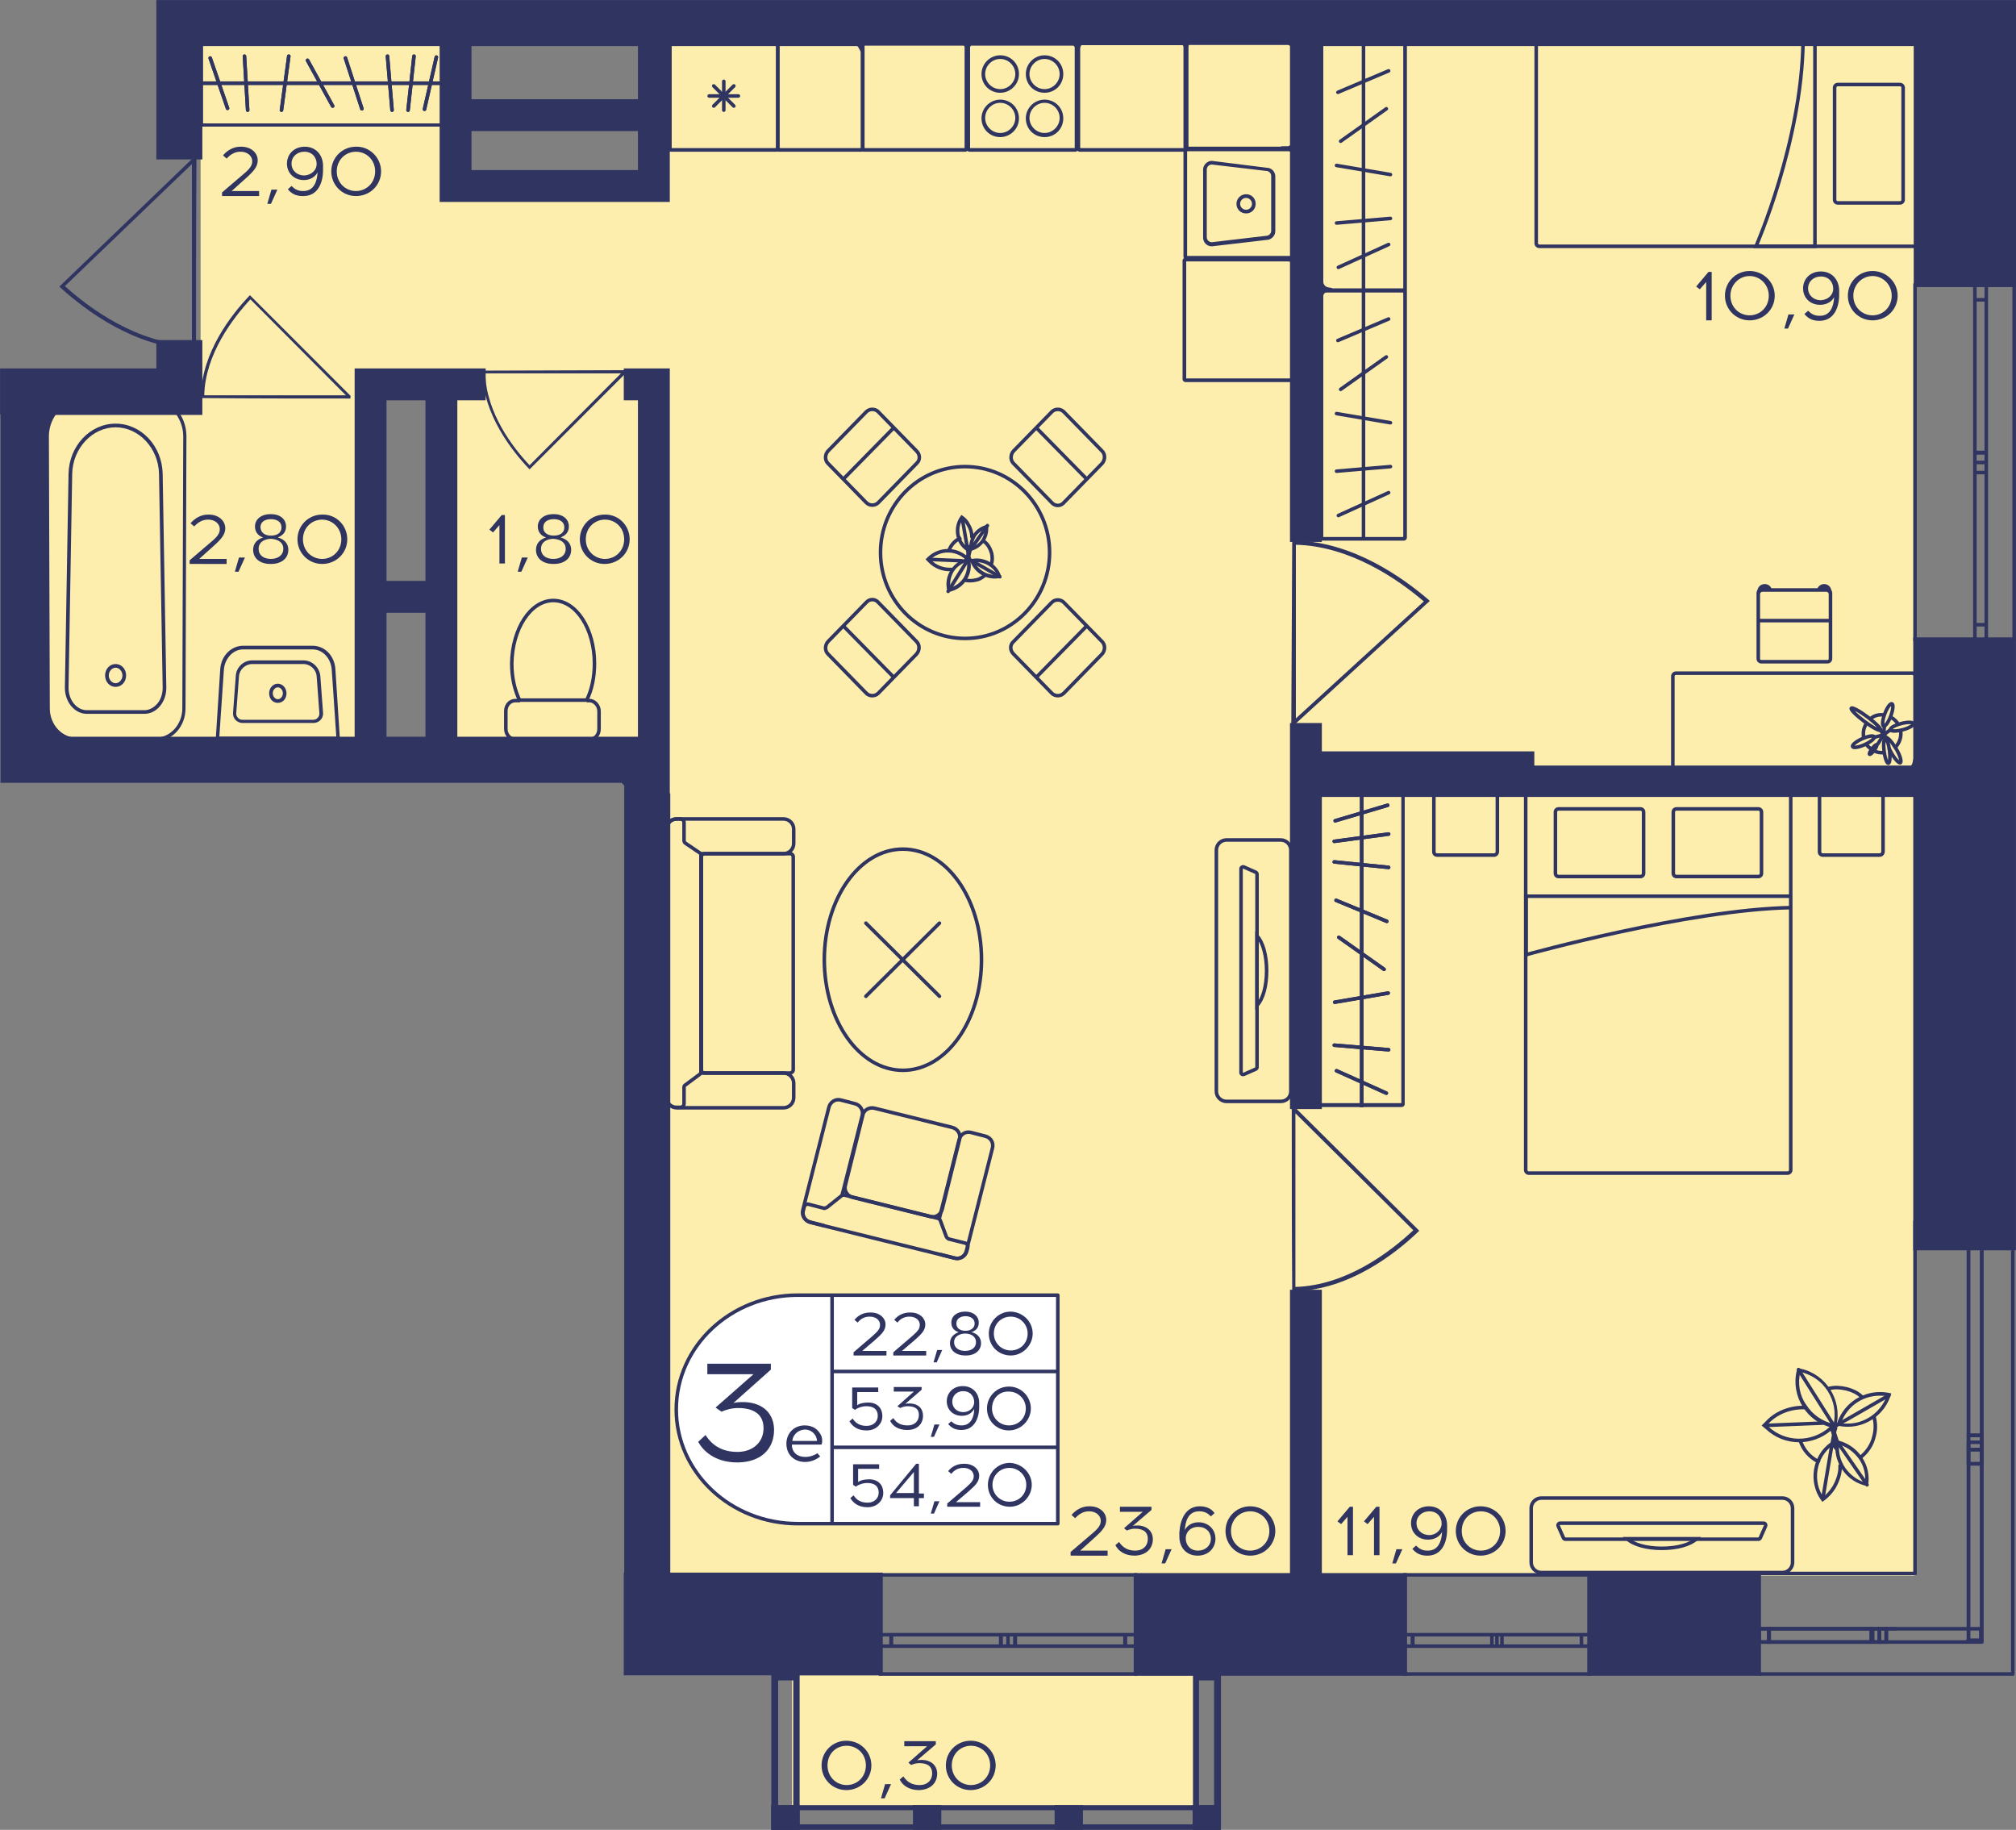 <?xml version="1.0" encoding="utf-8"?>
<!-- Generator: Adobe Illustrator 22.1.0, SVG Export Plug-In . SVG Version: 6.00 Build 0)  -->
<svg version="1.1" id="Слой_1" xmlns="http://www.w3.org/2000/svg" xmlns:xlink="http://www.w3.org/1999/xlink" x="0px" y="0px"
	 viewBox="0 0 441.2 400.4" style="enable-background:new 0 0 441.2 400.4;" xml:space="preserve">
<rect x="0" y="0" width="441.2" height="400.4" fill="#808080" stroke="none"/>
<path style="fill:#FEEEAD;" d="M43.9,6.6c18.6,0,37.2,0,55.8,0c0,11.4,0,22.7,0,34.1c14.5,0,28.9,0,43.4,0c0-11.4,0-22.7,0-34.1
	c92,0,184,0,275.9,0c0,112.7,0,225.4,0,338.2c-92,0-184,0-275.9,0c0-59,0-118,0-176.9c-15.5,0-31,0-46.5,0c0-27.9,0-55.8,0-83.7
	c-5.2,0-10.3,0-15.5,0c0,27.9,0,55.8,0,83.7c-24.8,0-49.6,0-74.4,0c0-25.8,0-51.5,0-77.3c12.4,0,24.8,0,37.2,0
	C43.9,62.6,43.9,34.6,43.9,6.6z"/>
<rect x="173.4" y="366.7" transform="matrix(-1 -1.224647e-16 1.224647e-16 -1 434.527 762.406)" style="fill:#FEEEAD;" width="87.8" height="29.1"/>
<g>
	<rect x="168.8" y="395" style="fill:#2F3461;" width="6.2" height="5.4"/>
	<rect x="261" y="395" style="fill:#2F3461;" width="6.1" height="5.4"/>
	<rect x="230.8" y="395" style="fill:#2F3461;" width="6.2" height="5.4"/>
	<rect x="199.8" y="395" style="fill:#2F3461;" width="6.2" height="5.4"/>
	<g>
		<path style="fill:#2F3461;" d="M173.6,367.7l0,31.2h-3.3l0-31.2H173.6 M175,366.3h-6.2l0,34.1h6.2L175,366.3L175,366.3z"/>
	</g>
	<g>
		<path style="fill:#2F3461;" d="M265.7,367.7V399h-3.3v-31.3H265.7 M267.2,366.3h-6.1v34.1h6.1V366.3L267.2,366.3z"/>
	</g>
	<g>
		<path style="fill:#2F3461;" d="M170,396.1l96,0v3.1l-96,0V396.1 M168.8,395v5.4l98.3,0V395L168.8,395L168.8,395z"/>
	</g>
</g>
<g>
	<path style="fill:none;stroke:#2F3461;stroke-width:0.775;stroke-miterlimit:10;" d="M307.5,366.3h40.3v-21.7l-40.3,0V366.3z
		 M347.8,366.3h-40.3 M347.8,344.6l-40.3,0 M347.8,360.2h-1.7v-2.5h1.7V360.2z M327.6,357.7h1.1v2.5h-1.1V357.7z M346.1,360.2h-17.4
		v-2.5h17.4V360.2z M327.6,360.2h-1.1v-2.5h1.1V360.2z M307.5,357.7h1.7v2.5h-1.7V357.7z M326.5,360.2h-17.3v-2.5h17.3V360.2z
		 M347.8,360.2h-1.7 M346.1,360.2v-2.5 M346.1,357.7h1.7 M327.6,357.7h1.1 M328.7,357.7v2.5 M328.7,360.2h-1.1 M346.1,360.2h-17.4
		 M328.7,357.7h17.4 M327.6,360.2h-1.1 M326.5,360.2v-2.5 M326.5,357.7h1.1 M307.5,357.7h1.7 M309.1,357.7v2.5 M309.1,360.2h-1.7
		 M326.5,360.2h-17.3 M309.1,357.7h17.3"/>
</g>
<g>
	<path style="fill:none;stroke:#2F3461;stroke-width:0.775;stroke-miterlimit:10;" d="M192.7,366.3h55.8v-21.7l-55.8,0V366.3z
		 M248.6,366.3h-55.8 M248.6,344.6l-55.8,0 M248.6,360.2h-2.3v-2.5h2.3V360.2z M220.6,357.7h1.5v2.5h-1.5V357.7z M246.2,360.2h-24.1
		v-2.5h24.1V360.2z M220.6,360.2h-1.6v-2.5h1.6V360.2z M192.7,357.7h2.3v2.5h-2.3V357.7z M219.1,360.2h-24v-2.5h24V360.2z
		 M248.6,360.2h-2.3 M246.2,360.2v-2.5 M246.2,357.7h2.3 M220.6,357.7h1.5 M222.2,357.7v2.5 M222.2,360.2h-1.5 M246.2,360.2h-24.1
		 M222.2,357.7h24.1 M220.6,360.2h-1.6 M219.1,360.2v-2.5 M219.1,357.7h1.6 M192.7,357.7h2.3 M195.1,357.7v2.5 M195.1,360.2h-2.3
		 M219.1,360.2h-24 M195.1,357.7h24"/>
</g>
<g>
	<path style="fill:none;stroke:#2F3461;stroke-width:0.775;stroke-miterlimit:10;" d="M440.8,139.9V62.4l-21.7,0l0,77.5
		L440.8,139.9z M440.8,62.4v77.5 M419.1,62.4l0,77.5 M434.7,62.4v3.2l-2.5,0v-3.2H434.7z M432.2,101.2v-2.1h2.5v2.1H432.2z
		 M434.7,65.6v33.4h-2.5V65.6L434.7,65.6z M434.7,101.2v2.2h-2.5v-2.2H434.7z M432.2,139.9v-3.2h2.5v3.2H432.2z M434.7,103.4v33.3
		h-2.5l0-33.3H434.7z M434.7,62.4v3.2 M434.7,65.6l-2.5,0 M432.2,65.6v-3.2 M432.2,101.2v-2.1 M432.2,99.1h2.5 M434.7,99.1v2.1
		 M434.7,65.6v33.4 M432.2,99.1V65.6 M434.7,101.2v2.2 M434.7,103.4h-2.5 M432.2,103.4v-2.2 M432.2,139.9v-3.2 M432.2,136.7h2.5
		 M434.7,136.7v3.2 M434.7,103.4v33.3 M432.2,136.7l0-33.3"/>
</g>
<g>
	<line style="fill:none;stroke:#2F3461;stroke-width:0.775;stroke-miterlimit:10;" x1="385" y1="366.3" x2="440.8" y2="366.3"/>
	<line style="fill:none;stroke:#2F3461;stroke-width:0.775;stroke-miterlimit:10;" x1="385" y1="344.3" x2="419.1" y2="344.3"/>
	<rect x="385" y="356.4" style="fill:none;stroke:#2F3461;stroke-width:0.775;stroke-miterlimit:10;" width="2.2" height="2.9"/>
	<rect x="409.8" y="356.4" style="fill:none;stroke:#2F3461;stroke-width:0.775;stroke-miterlimit:10;" width="1.5" height="2.9"/>
	
		<rect x="387.1" y="356.4" style="fill:none;stroke:#2F3461;stroke-width:0.775;stroke-miterlimit:10;" width="22.4" height="2.9"/>
	<rect x="411.3" y="356.4" style="fill:none;stroke:#2F3461;stroke-width:0.775;stroke-miterlimit:10;" width="1.5" height="2.9"/>
	
		<rect x="412.8" y="356.4" style="fill:none;stroke:#2F3461;stroke-width:0.775;stroke-miterlimit:10;" width="20.7" height="2.9"/>
	<line style="fill:none;stroke:#2F3461;stroke-width:0.775;stroke-miterlimit:10;" x1="385" y1="359.3" x2="387.1" y2="359.3"/>
	<line style="fill:none;stroke:#2F3461;stroke-width:0.775;stroke-miterlimit:10;" x1="387.1" y1="359.3" x2="387.1" y2="356.4"/>
	<line style="fill:none;stroke:#2F3461;stroke-width:0.775;stroke-miterlimit:10;" x1="387.3" y1="356.4" x2="385" y2="356.4"/>
	<line style="fill:none;stroke:#2F3461;stroke-width:0.775;stroke-miterlimit:10;" x1="413.4" y1="356.4" x2="411.8" y2="356.4"/>
	<line style="fill:none;stroke:#2F3461;stroke-width:0.775;stroke-miterlimit:10;" x1="409.8" y1="356.4" x2="409.8" y2="359.3"/>
	<line style="fill:none;stroke:#2F3461;stroke-width:0.775;stroke-miterlimit:10;" x1="409.8" y1="359.3" x2="411.3" y2="359.3"/>
	<line style="fill:none;stroke:#2F3461;stroke-width:0.775;stroke-miterlimit:10;" x1="387.1" y1="359.3" x2="409.6" y2="359.3"/>
	<line style="fill:none;stroke:#2F3461;stroke-width:0.775;stroke-miterlimit:10;" x1="411.6" y1="356.4" x2="387.3" y2="356.4"/>
	<line style="fill:none;stroke:#2F3461;stroke-width:0.775;stroke-miterlimit:10;" x1="411.3" y1="359.3" x2="412.8" y2="359.3"/>
	<line style="fill:none;stroke:#2F3461;stroke-width:0.775;stroke-miterlimit:10;" x1="412.8" y1="359.3" x2="412.8" y2="356.4"/>
	<line style="fill:none;stroke:#2F3461;stroke-width:0.775;stroke-miterlimit:10;" x1="415.1" y1="356.4" x2="413.4" y2="356.4"/>
	<line style="fill:none;stroke:#2F3461;stroke-width:0.775;stroke-miterlimit:10;" x1="440.5" y1="366.3" x2="440.5" y2="267.1"/>
	<line style="fill:none;stroke:#2F3461;stroke-width:0.775;stroke-miterlimit:10;" x1="419.1" y1="344.6" x2="419.1" y2="267.1"/>
	<rect x="430.8" y="317.2" style="fill:none;stroke:#2F3461;stroke-width:0.775;stroke-miterlimit:10;" width="2.9" height="3.1"/>
	
		<rect x="430.8" y="315.6" style="fill:none;stroke:#2F3461;stroke-width:0.775;stroke-miterlimit:10;" width="2.9" height="43.3"/>
	<rect x="430.8" y="314.1" style="fill:none;stroke:#2F3461;stroke-width:0.775;stroke-miterlimit:10;" width="2.9" height="3.1"/>
	<rect x="430.8" y="267.1" style="fill:none;stroke:#2F3461;stroke-width:0.775;stroke-miterlimit:10;" width="2.9" height="4.1"/>
	
		<rect x="430.8" y="271.2" style="fill:none;stroke:#2F3461;stroke-width:0.775;stroke-miterlimit:10;" width="2.9" height="42.9"/>
	<line style="fill:none;stroke:#2F3461;stroke-width:0.775;stroke-miterlimit:10;" x1="432.8" y1="359.2" x2="430.2" y2="359.2"/>
	<line style="fill:none;stroke:#2F3461;stroke-width:0.775;stroke-miterlimit:10;" x1="430.8" y1="317.2" x2="430.8" y2="320.3"/>
	<line style="fill:none;stroke:#2F3461;stroke-width:0.775;stroke-miterlimit:10;" x1="430.8" y1="320.3" x2="433.7" y2="320.3"/>
	<line style="fill:none;stroke:#2F3461;stroke-width:0.775;stroke-miterlimit:10;" x1="433.7" y1="320.3" x2="433.7" y2="317.2"/>
	<line style="fill:none;stroke:#2F3461;stroke-width:0.775;stroke-miterlimit:10;" x1="433.7" y1="359.6" x2="433.7" y2="315.6"/>
	<line style="fill:none;stroke:#2F3461;stroke-width:0.775;stroke-miterlimit:10;" x1="430.8" y1="315.6" x2="430.8" y2="359.6"/>
	<line style="fill:none;stroke:#2F3461;stroke-width:0.775;stroke-miterlimit:10;" x1="433.7" y1="317.2" x2="433.7" y2="314.1"/>
	<line style="fill:none;stroke:#2F3461;stroke-width:0.775;stroke-miterlimit:10;" x1="433.7" y1="314.1" x2="430.8" y2="314.1"/>
	<line style="fill:none;stroke:#2F3461;stroke-width:0.775;stroke-miterlimit:10;" x1="430.8" y1="314.1" x2="430.8" y2="317.2"/>
	<line style="fill:none;stroke:#2F3461;stroke-width:0.775;stroke-miterlimit:10;" x1="430.8" y1="267.1" x2="430.8" y2="271.2"/>
	<line style="fill:none;stroke:#2F3461;stroke-width:0.775;stroke-miterlimit:10;" x1="430.8" y1="271.2" x2="433.7" y2="271.2"/>
	<line style="fill:none;stroke:#2F3461;stroke-width:0.775;stroke-miterlimit:10;" x1="433.7" y1="271.2" x2="433.7" y2="267.1"/>
	<line style="fill:none;stroke:#2F3461;stroke-width:0.775;stroke-miterlimit:10;" x1="433.7" y1="314.1" x2="433.7" y2="271.2"/>
	<line style="fill:none;stroke:#2F3461;stroke-width:0.775;stroke-miterlimit:10;" x1="430.8" y1="271.2" x2="430.8" y2="314.1"/>
</g>
<path style="fill:#2F3461;" d="M43.9,87.1c0-0.2,0-0.4,0-0.6H44c0.2-9.4,6.6-17.6,10.5-21.7l0.2-0.2l21.9,21.9h0.1
	c0,0.2,0,0.5,0,0.7C65.8,87.2,54.9,87.2,43.9,87.1z M75.7,86.5l-20.9-21c-3.8,4.1-9.9,12-10.1,21L75.7,86.5z"/>
<path style="fill:#2F3461;" d="M282.8,118.2c0.3,0,0.5,0,0.8,0v0.1c12.6,0.3,23.5,8.2,29,12.9l0.3,0.3l-29.3,26.8v0.2
	c-0.3,0-0.6,0-1,0C282.7,145.1,282.7,131.7,282.8,118.2z M283.6,157.2l28-25.6c-5.5-4.7-16-12.1-28-12.4L283.6,157.2z"/>
<path style="fill:#2F3461;" d="M282.8,282.6c0.3,0,0.5,0,0.8,0v-0.1c11.6-0.3,21.7-8.1,26.7-12.9l0.3-0.3l-27-26.8v-0.2
	c-0.3,0-0.6,0-0.9,0C282.7,255.7,282.7,269.1,282.8,282.6z M283.5,243.6l25.8,25.6c-5,4.7-14.7,12.1-25.8,12.4L283.5,243.6z"/>
<path style="fill:#2F3461;" d="M105.5,81.1c0,0.2,0,0.4,0,0.6h0.1c0.2,9,6.4,16.9,10.1,20.8l0.2,0.2l21-21h0.1c0-0.2,0-0.5,0-0.7
	C126.4,81,116,81.1,105.5,81.1z M135.9,81.7l-20,20.1c-3.7-3.9-9.5-11.5-9.7-20.1L135.9,81.7z"/>
<path style="fill:#2F3461;" d="M42.9,76.5c-0.3,0-0.5,0-0.8,0v-0.1c-12.5-0.3-23.4-8.5-28.8-13.4l-0.3-0.3l29.1-28v-0.2
	c0.3,0,0.6,0,0.9,0C42.9,48.5,42.9,62.5,42.9,76.5z M42,35.9L14.2,62.6c5.4,4.9,15.9,12.6,27.8,12.9L42,35.9z"/>
<g>
	<g>
		<path style="fill:none;stroke:#2F3461;stroke-width:0.775;stroke-miterlimit:10;" d="M128.4,153.3h0.6c1.1,0,2.1,1.1,2.1,2.3v3.9
			c0,1.3-0.9,2.3-2.1,2.3h-16.2c-1.1,0-2.1-1-2.1-2.3l0-3.9c0-1.3,0.9-2.3,2.1-2.3h1"/>
	</g>
	<g>
		<path style="fill:none;stroke:#2F3461;stroke-width:0.775;stroke-miterlimit:10;" d="M121.1,131.4c5,0,9,6.2,9,13.8
			c0,3-0.6,5.8-1.7,8h-14.7c-1.1-2.3-1.7-5-1.7-8C112.1,137.6,116.1,131.4,121.1,131.4z"/>
	</g>
</g>
<g>
	<g>
		<path style="fill:#2F3461;" d="M33,86.9v0.8c3.8,0,7,3.4,7.1,7.6L39.9,155c0,3.5-2.6,6.4-5.8,6.4l-17.4,0c-3.2,0-5.8-2.9-5.8-6.4
			l-0.2-59.7c0.1-4.2,3.3-7.6,7.1-7.6l15.3,0V86.9 M33,86.9l-15.3,0c-4.3,0-7.8,3.7-7.9,8.4L10,155c0,4,3,7.2,6.6,7.2l17.4,0
			c3.7,0,6.6-3.2,6.6-7.2l0.2-59.7C40.7,90.6,37.2,86.9,33,86.9L33,86.9z"/>
	</g>
	<g>
		<path style="fill:#2F3461;" d="M25.3,92.7v0.8c5.1,0,9.4,4.6,9.5,10.2l0.8,46.8c0,1.3-0.4,2.6-1.2,3.5c-0.8,0.9-1.8,1.4-2.8,1.4
			H19c-2.2,0-4-2.2-4-4.9l0.8-46.8c0.1-5.6,4.4-10.2,9.5-10.2V92.7 M25.3,92.7L25.3,92.7c-5.6,0-10.2,4.9-10.3,11l-0.8,46.8
			c0,3.2,2.2,5.7,4.8,5.7l12.6,0c2.7,0,4.8-2.6,4.8-5.7l-0.8-46.8C35.5,97.6,30.9,92.7,25.3,92.7L25.3,92.7z"/>
	</g>
	<g>
		<path style="fill:#2F3461;" d="M25.3,146.1c0.8,0,1.5,0.8,1.5,1.7s-0.7,1.7-1.5,1.7s-1.5-0.8-1.5-1.7S24.5,146.1,25.3,146.1
			 M25.3,145.3c-1.3,0-2.3,1.1-2.3,2.5c0,1.4,1,2.5,2.3,2.5s2.3-1.1,2.3-2.5C27.6,146.4,26.6,145.3,25.3,145.3L25.3,145.3z"/>
	</g>
</g>
<g>
	<g>
		<path style="fill:#2F3461;" d="M60.8,150.4c0.6,0,1.1,0.6,1.1,1.3s-0.5,1.3-1.1,1.3s-1.1-0.6-1.1-1.3S60.2,150.4,60.8,150.4
			 M60.8,149.6c-1,0-1.9,0.9-1.9,2.1s0.8,2.1,1.9,2.1s1.9-0.9,1.9-2.1S61.8,149.6,60.8,149.6L60.8,149.6z"/>
	</g>
	<g>
		<path style="fill:#2F3461;" d="M68.4,142.1c2.2,0,4,1.9,4.2,4.4l1,14.7H48l1-14.7c0.2-2.4,2-4.4,4.2-4.4H68.4 M68.4,141.3H53.2
			c-2.6,0-4.8,2.2-5,5.1l-1,15.6h27.2l-1-15.6C73.2,143.5,71.1,141.3,68.4,141.3L68.4,141.3z"/>
	</g>
	<g>
		<path style="fill:#2F3461;" d="M66.4,145.3c1.5,0,2.8,1.2,2.9,2.7l0.6,8.1c0,0.4-0.1,0.7-0.4,1c-0.3,0.3-0.6,0.4-1,0.4H53.1
			c-0.4,0-0.7-0.1-1-0.4c-0.3-0.3-0.4-0.6-0.4-1l0.6-8.1c0.1-1.5,1.4-2.7,2.9-2.7H66.4 M66.4,144.5H55.2c-1.9,0-3.5,1.5-3.6,3.4
			l-0.6,8.1c-0.1,1.2,0.9,2.2,2.1,2.2h15.5c1.2,0,2.2-1,2.1-2.2l-0.6-8.1C69.9,146,68.3,144.5,66.4,144.5L66.4,144.5z"/>
	</g>
</g>
<g>
	<path style="fill:none;stroke:#2F3461;stroke-width:0.775;stroke-miterlimit:10;" d="M419.4,53.9h-82.5c-0.4,0-0.7-0.3-0.7-0.7
		V9.8c0-0.4,0.3-0.7,0.7-0.7h82.5c0.4,0,0.7,0.3,0.7,0.7v43.4C420.1,53.6,419.8,53.9,419.4,53.9z"/>
	<path style="fill:none;stroke:#2F3461;stroke-width:0.775;stroke-miterlimit:10;" d="M402.2,18.5h13.6c0.4,0,0.7,0.3,0.7,0.7v24.5
		c0,0.4-0.3,0.7-0.7,0.7h-13.6c-0.4,0-0.7-0.3-0.7-0.7V19.2C401.5,18.8,401.8,18.5,402.2,18.5z"/>
	<path style="fill:none;stroke:#2F3461;stroke-width:0.775;stroke-miterlimit:10;" d="M397.2,9.1v44.8h-12.9c0,0,10-22.8,10.3-44.8
		"/>
</g>
<g>
	<path style="fill:#2F3461;" d="M397.6,129.1c0.2-0.7,0.8-1.3,1.6-1.3c0.9,0,1.6,0.7,1.6,1.6c0,0.3-0.1,0.6-0.3,0.9
		c-0.3-0.7-1-1.2-1.8-1.2H397.6z"/>
	<path style="fill:#2F3461;" d="M384.6,129.4c0-0.9,0.7-1.6,1.6-1.6c0.8,0,1.4,0.5,1.6,1.3h-1.1c-0.8,0-1.5,0.5-1.8,1.2
		C384.7,130,384.6,129.7,384.6,129.4z"/>
	<g>
		<g>
			<path style="fill:none;stroke:#2F3461;stroke-width:0.775;stroke-miterlimit:10;" d="M400,144.8h-14.6c-0.3,0-0.6-0.3-0.6-0.6
				v-14.5c0-0.3,0.3-0.6,0.6-0.6H400c0.3,0,0.6,0.3,0.6,0.6v14.5C400.6,144.5,400.3,144.8,400,144.8z"/>
			
				<line style="fill:none;stroke:#2F3461;stroke-width:0.775;stroke-miterlimit:10;" x1="384.6" y1="135.8" x2="400.7" y2="135.8"/>
		</g>
	</g>
</g>
<g>
	<g>
		<g>
			<path style="fill:#2F3461;" d="M307.1,9.6v53.6h-17.5V9.6H307.1 M307.2,8.8h-17.7c-0.4,0-0.7,0.3-0.7,0.7v53.8
				c0,0.4,0.3,0.7,0.7,0.7h17.7c0.4,0,0.7-0.3,0.7-0.7V9.5C307.9,9.1,307.6,8.8,307.2,8.8L307.2,8.8z"/>
		</g>
	</g>
	<line style="fill:none;stroke:#2F3461;stroke-width:0.775;stroke-miterlimit:10;" x1="298.4" y1="63.3" x2="298.4" y2="9"/>
	
		<line style="fill:none;stroke:#2F3461;stroke-width:0.775;stroke-linecap:round;stroke-miterlimit:10;" x1="292.5" y1="48.8" x2="304.3" y2="47.8"/>
	
		<line style="fill:none;stroke:#2F3461;stroke-width:0.775;stroke-linecap:round;stroke-miterlimit:10;" x1="292.5" y1="36.2" x2="304.3" y2="38.2"/>
	
		<line style="fill:none;stroke:#2F3461;stroke-width:0.775;stroke-linecap:round;stroke-miterlimit:10;" x1="293.4" y1="30.9" x2="303.4" y2="23.8"/>
	
		<line style="fill:none;stroke:#2F3461;stroke-width:0.775;stroke-linecap:round;stroke-miterlimit:10;" x1="292.8" y1="20.2" x2="303.9" y2="15.5"/>
	
		<line style="fill:none;stroke:#2F3461;stroke-width:0.775;stroke-linecap:round;stroke-miterlimit:10;" x1="292.9" y1="58.5" x2="303.9" y2="53.5"/>
</g>
<g>
	<path style="fill:none;stroke:#2F3461;stroke-width:0.775;stroke-miterlimit:10;" d="M413.9,157c0.7,0.4,1.2,0.9,1.6,1.6"/>
	<path style="fill:none;stroke:#2F3461;stroke-width:0.775;stroke-miterlimit:10;" d="M412.6,156.5L412.6,156.5
		c-0.2,0-0.5-0.1-0.8-0.1c-1,0-1.8,0.3-2.5,0.9"/>
	<path style="fill:none;stroke:#2F3461;stroke-width:0.775;stroke-miterlimit:10;" d="M408.4,162.8c0.3,0.5,0.8,0.9,1.3,1.2h0"/>
	<path style="fill:none;stroke:#2F3461;stroke-width:0.775;stroke-miterlimit:10;" d="M413.5,164.4c0.1,0,0.1-0.1,0.2-0.1"/>
	<path style="fill:none;stroke:#2F3461;stroke-width:0.775;stroke-miterlimit:10;" d="M415.9,159.8c0.1,0.3,0.1,0.5,0.1,0.8
		c0,1.1-0.5,2.2-1.2,2.9"/>
	<path style="fill:none;stroke:#2F3461;stroke-width:0.775;stroke-miterlimit:10;" d="M412.3,164.7c-0.1,0-0.3,0-0.4,0
		c-0.6,0-1.2-0.1-1.7-0.4"/>
	<path style="fill:none;stroke:#2F3461;stroke-width:0.775;stroke-miterlimit:10;" d="M407.9,161.6c-0.1-0.3-0.1-0.7-0.1-1.1
		c0-0.9,0.3-1.7,0.8-2.4"/>
	<g>
		<path style="fill:none;stroke:#2F3461;stroke-width:0.775;stroke-miterlimit:10;" d="M413.4,163.7c0.1,0.2,0.2,0.4,0.3,0.6
			c0,0,0.1,0.1,0.1,0.2c0.8,1.5,1.8,2.6,2.1,2.4c0.3-0.2,0-1.5-0.9-3c-0.1-0.1-0.1-0.2-0.2-0.3c-0.8-1.3-1.6-2.2-1.9-2.1
			c-0.1,0-0.1,0.1-0.1,0.2c0,0.1,0,0.3,0,0.4"/>
		
			<ellipse transform="matrix(0.992 -0.126 0.126 0.992 -17.397 53.174)" style="fill:none;stroke:#2F3461;stroke-width:0.775;stroke-miterlimit:10;" cx="412.9" cy="164.5" rx="0.6" ry="2.7"/>
		
			<ellipse transform="matrix(0.602 -0.798 0.798 0.602 32.261 392.598)" style="fill:none;stroke:#2F3461;stroke-width:0.775;stroke-miterlimit:10;" cx="410.1" cy="163.9" rx="1.3" ry="0.3"/>
		
			<ellipse transform="matrix(0.599 -0.801 0.801 0.599 37.928 390.173)" style="fill:none;stroke:#2F3461;stroke-width:0.775;stroke-miterlimit:10;" cx="408.2" cy="157.2" rx="0.6" ry="4"/>
		
			<ellipse transform="matrix(0.91 -0.414 0.414 0.91 -30.62 183.385)" style="fill:none;stroke:#2F3461;stroke-width:0.775;stroke-miterlimit:10;" cx="407.9" cy="162.4" rx="2.6" ry="0.7"/>
		
			<ellipse transform="matrix(0.967 -0.255 0.255 0.967 -26.784 111.387)" style="fill:none;stroke:#2F3461;stroke-width:0.775;stroke-miterlimit:10;" cx="416.2" cy="159" rx="2.6" ry="0.7"/>
		
			<ellipse transform="matrix(0.351 -0.936 0.936 0.351 121.643 488.48)" style="fill:none;stroke:#2F3461;stroke-width:0.775;stroke-miterlimit:10;" cx="413.4" cy="156.4" rx="2.6" ry="0.7"/>
		
			<polyline style="fill:none;stroke:#2F3461;stroke-width:0.775;stroke-linecap:round;stroke-linejoin:round;stroke-miterlimit:10;" points="
			413.7,159.7 412.2,160.8 412.9,161.4 		"/>
		
			<polyline style="fill:none;stroke:#2F3461;stroke-width:0.775;stroke-linecap:round;stroke-linejoin:round;stroke-miterlimit:10;" points="
			412.5,161.9 412.2,160.8 412.4,158.9 		"/>
		
			<polyline style="fill:none;stroke:#2F3461;stroke-width:0.775;stroke-linecap:round;stroke-linejoin:round;stroke-miterlimit:10;" points="
			411.5,159.7 412.2,160.8 410.3,161.3 		"/>
		<line style="fill:none;stroke:#2F3461;stroke-width:0.775;stroke-miterlimit:10;" x1="412.2" y1="160.8" x2="410.9" y2="162.9"/>
	</g>
	<polygon style="fill:#2F3461;" points="412.8,161.6 412.6,161.9 412.2,161 412.8,161.3 	"/>
</g>
<path style="fill:none;stroke:#2F3461;stroke-width:0.775;stroke-miterlimit:10;" d="M418.5,168.4h-51.7c-0.4,0-0.7-0.3-0.7-0.7
	V148c0-0.4,0.3-0.7,0.7-0.7h51.7c0.4,0,0.7,0.3,0.7,0.7v19.7C419.2,168.1,418.9,168.4,418.5,168.4z"/>
<g>
	<g>
		<g>
			<path style="fill:#2F3461;" d="M97.1,9.5v17.5H44.4V9.5H97.1 M97.3,8.7H44.2c-0.3,0-0.6,0.3-0.6,0.6v17.8c0,0.3,0.3,0.6,0.6,0.6
				h53.1c0.3,0,0.6-0.3,0.6-0.6V9.3C97.9,9,97.6,8.7,97.3,8.7L97.3,8.7z"/>
		</g>
	</g>
	<line style="fill:none;stroke:#2F3461;stroke-width:0.775;stroke-miterlimit:10;" x1="43.6" y1="18.2" x2="97.7" y2="18.2"/>
	
		<line style="fill:none;stroke:#2F3461;stroke-width:0.775;stroke-linecap:round;stroke-miterlimit:10;" x1="53.5" y1="12.3" x2="54.2" y2="24.1"/>
	
		<line style="fill:none;stroke:#2F3461;stroke-width:0.775;stroke-linecap:round;stroke-miterlimit:10;" x1="63.2" y1="12.3" x2="61.6" y2="24.1"/>
	
		<line style="fill:none;stroke:#2F3461;stroke-width:0.775;stroke-linecap:round;stroke-miterlimit:10;" x1="95.5" y1="12.5" x2="92.9" y2="23.9"/>
	
		<line style="fill:none;stroke:#2F3461;stroke-width:0.775;stroke-linecap:round;stroke-miterlimit:10;" x1="67.3" y1="13.2" x2="72.8" y2="23.2"/>
	
		<line style="fill:none;stroke:#2F3461;stroke-width:0.775;stroke-linecap:round;stroke-miterlimit:10;" x1="75.6" y1="12.7" x2="79.2" y2="23.8"/>
	
		<line style="fill:none;stroke:#2F3461;stroke-width:0.775;stroke-linecap:round;stroke-miterlimit:10;" x1="84.8" y1="12.3" x2="85.8" y2="24.1"/>
	
		<line style="fill:none;stroke:#2F3461;stroke-width:0.775;stroke-linecap:round;stroke-miterlimit:10;" x1="90.6" y1="12.3" x2="89.3" y2="24.1"/>
	
		<line style="fill:none;stroke:#2F3461;stroke-width:0.775;stroke-linecap:round;stroke-miterlimit:10;" x1="46" y1="12.7" x2="49.8" y2="23.7"/>
	<g>
		<g>
			<path style="fill:#2F3461;" d="M97.1,9.5v17.5H44.4V9.5H97.1 M97.3,8.7H44.2c-0.3,0-0.6,0.3-0.6,0.6v17.8c0,0.3,0.3,0.6,0.6,0.6
				h53.1c0.3,0,0.6-0.3,0.6-0.6V9.3C97.9,9,97.6,8.7,97.3,8.7L97.3,8.7z"/>
		</g>
	</g>
	<line style="fill:none;stroke:#2F3461;stroke-width:0.775;stroke-miterlimit:10;" x1="43.6" y1="18.2" x2="97.7" y2="18.2"/>
	
		<line style="fill:none;stroke:#2F3461;stroke-width:0.775;stroke-linecap:round;stroke-miterlimit:10;" x1="53.5" y1="12.3" x2="54.2" y2="24.1"/>
	
		<line style="fill:none;stroke:#2F3461;stroke-width:0.775;stroke-linecap:round;stroke-miterlimit:10;" x1="63.2" y1="12.3" x2="61.6" y2="24.1"/>
	
		<line style="fill:none;stroke:#2F3461;stroke-width:0.775;stroke-linecap:round;stroke-miterlimit:10;" x1="95.5" y1="12.5" x2="92.9" y2="23.9"/>
	
		<line style="fill:none;stroke:#2F3461;stroke-width:0.775;stroke-linecap:round;stroke-miterlimit:10;" x1="67.3" y1="13.2" x2="72.8" y2="23.2"/>
	
		<line style="fill:none;stroke:#2F3461;stroke-width:0.775;stroke-linecap:round;stroke-miterlimit:10;" x1="75.6" y1="12.7" x2="79.2" y2="23.8"/>
	
		<line style="fill:none;stroke:#2F3461;stroke-width:0.775;stroke-linecap:round;stroke-miterlimit:10;" x1="84.8" y1="12.3" x2="85.8" y2="24.1"/>
	
		<line style="fill:none;stroke:#2F3461;stroke-width:0.775;stroke-linecap:round;stroke-miterlimit:10;" x1="90.6" y1="12.3" x2="89.3" y2="24.1"/>
	
		<line style="fill:none;stroke:#2F3461;stroke-width:0.775;stroke-linecap:round;stroke-miterlimit:10;" x1="46" y1="12.7" x2="49.8" y2="23.7"/>
</g>
<g>
	<path style="fill:#2F3461;" d="M282.6,9.8v22.3h-22.8V9.8H282.6 M282.7,9h-23c-0.4,0-0.7,0.3-0.7,0.7v22.5c0,0.4,0.3,0.7,0.7,0.7
		h23c0.4,0,0.7-0.3,0.7-0.7V9.7C283.4,9.4,283.1,9,282.7,9L282.7,9z"/>
</g>
<g>
	<g>
		<path style="fill:#2F3461;" d="M282.6,33.1V56h-22.8V33.1H282.6 M282.7,32.3h-23c-0.4,0-0.7,0.3-0.7,0.7v23.1
			c0,0.4,0.3,0.7,0.7,0.7h23c0.4,0,0.7-0.3,0.7-0.7V33C283.4,32.6,283.1,32.3,282.7,32.3L282.7,32.3z"/>
	</g>
	<g>
		<path style="fill:#2F3461;" d="M265.2,36l11.9,1.4l0,0h0c0.6,0,1.1,0.5,1.1,1.1v12c0,0.6-0.5,1.1-1.1,1.1h0l0,0l-11.9,1.4
			c-0.6,0-1.1-0.5-1.1-1.1V37.1C264.1,36.5,264.6,36,265.2,36 M265.2,35.2c-1,0-1.9,0.9-1.9,1.9V52c0,1,0.8,1.9,1.9,1.9l12-1.4
			c1,0,1.9-0.9,1.9-1.9v-12c0-1-0.8-1.9-1.9-1.9L265.2,35.2L265.2,35.2z"/>
	</g>
	<g>
		<path style="fill:#2F3461;" d="M272.7,43.3c0.7,0,1.3,0.6,1.3,1.3s-0.6,1.3-1.3,1.3c-0.7,0-1.3-0.6-1.3-1.3S272,43.3,272.7,43.3
			 M272.7,42.5c-1.1,0-2.1,0.9-2.1,2.1s0.9,2.1,2.1,2.1s2.1-0.9,2.1-2.1S273.9,42.5,272.7,42.5L272.7,42.5z"/>
	</g>
</g>
<g>
	<g>
		<path style="fill:#2F3461;" d="M235.2,9.6v22.8h-22.9V9.6H235.2 M235.3,8.8h-23.1c-0.4,0-0.7,0.3-0.7,0.7v23
			c0,0.4,0.3,0.7,0.7,0.7h23.1c0.4,0,0.7-0.3,0.7-0.7v-23C236,9.1,235.7,8.8,235.3,8.8L235.3,8.8z"/>
	</g>
	<g>
		<g>
			<path style="fill:#2F3461;" d="M228.6,22.5c1.8,0,3.3,1.5,3.3,3.3s-1.5,3.3-3.3,3.3s-3.3-1.5-3.3-3.3S226.8,22.5,228.6,22.5
				 M228.6,21.8c-2.2,0-4.1,1.8-4.1,4.1s1.8,4.1,4.1,4.1s4.1-1.8,4.1-4.1S230.9,21.8,228.6,21.8L228.6,21.8z"/>
		</g>
		<g>
			<path style="fill:#2F3461;" d="M218.9,12.9c1.8,0,3.3,1.5,3.3,3.3s-1.5,3.3-3.3,3.3c-1.8,0-3.3-1.5-3.3-3.3
				S217.1,12.9,218.9,12.9 M218.9,12.1c-2.2,0-4.1,1.8-4.1,4.1s1.8,4.1,4.1,4.1c2.2,0,4.1-1.8,4.1-4.1S221.2,12.1,218.9,12.1
				L218.9,12.1z"/>
		</g>
		<g>
			<path style="fill:#2F3461;" d="M218.9,22.5c1.8,0,3.3,1.5,3.3,3.3s-1.5,3.3-3.3,3.3c-1.8,0-3.3-1.5-3.3-3.3
				S217.1,22.5,218.9,22.5 M218.9,21.8c-2.2,0-4.1,1.8-4.1,4.1s1.8,4.1,4.1,4.1c2.2,0,4.1-1.8,4.1-4.1S221.2,21.8,218.9,21.8
				L218.9,21.8z"/>
		</g>
		<g>
			<path style="fill:#2F3461;" d="M228.6,12.9c1.8,0,3.3,1.5,3.3,3.3s-1.5,3.3-3.3,3.3s-3.3-1.5-3.3-3.3S226.8,12.9,228.6,12.9
				 M228.6,12.1c-2.2,0-4.1,1.8-4.1,4.1s1.8,4.1,4.1,4.1s4.1-1.8,4.1-4.1S230.9,12.1,228.6,12.1L228.6,12.1z"/>
		</g>
	</g>
</g>
<g>
	<path style="fill:#2F3461;" d="M211.1,9.6v22.8h-21.9V9.6H211.1 M211.3,8.8H189c-0.3,0-0.6,0.3-0.6,0.6v23.2c0,0.3,0.3,0.6,0.6,0.6
		h22.3c0.3,0,0.6-0.3,0.6-0.6V9.4C211.9,9.1,211.6,8.8,211.3,8.8L211.3,8.8z"/>
</g>
<g>
	<g>
		<path style="fill:#2F3461;" d="M169.9,9.6v22.8h-22.9V9.6H169.9 M169.9,8.8h-23.1c-0.4,0-0.7,0.3-0.7,0.7v23
			c0,0.4,0.3,0.7,0.7,0.7h23.1c0.4,0,0.7-0.3,0.7-0.7v-23C170.6,9.1,170.3,8.8,169.9,8.8L169.9,8.8z"/>
	</g>
	<g>
		
			<line style="fill:none;stroke:#2F3461;stroke-width:0.775;stroke-linecap:round;stroke-miterlimit:10;" x1="158.4" y1="24.1" x2="158.4" y2="17.8"/>
		
			<line style="fill:none;stroke:#2F3461;stroke-width:0.775;stroke-linecap:round;stroke-miterlimit:10;" x1="156.2" y1="23.2" x2="160.6" y2="18.8"/>
		
			<line style="fill:none;stroke:#2F3461;stroke-width:0.775;stroke-linecap:round;stroke-miterlimit:10;" x1="155.2" y1="21" x2="161.6" y2="21"/>
		
			<line style="fill:none;stroke:#2F3461;stroke-width:0.775;stroke-linecap:round;stroke-miterlimit:10;" x1="156.2" y1="18.8" x2="160.6" y2="23.2"/>
	</g>
</g>
<g>
	<path style="fill:#2F3461;" d="M259.3,9.6v22.8h-22.9V9.6H259.3 M259.4,8.8h-23.1c-0.4,0-0.7,0.3-0.7,0.7v23c0,0.4,0.3,0.7,0.7,0.7
		h23.1c0.4,0,0.7-0.3,0.7-0.7v-23C260.1,9.1,259.8,8.8,259.4,8.8L259.4,8.8z"/>
</g>
<g>
	<path style="fill:#2F3461;" d="M282.8,57.2v25.6h-23.2V57.2H282.8 M283,56.4h-23.6c-0.3,0-0.6,0.3-0.6,0.6v26
		c0,0.3,0.3,0.6,0.6,0.6H283c0.3,0,0.6-0.3,0.6-0.6V57C283.6,56.7,283.4,56.4,283,56.4L283,56.4z"/>
</g>
<g>
	<ellipse style="fill:none;stroke:#2F3461;stroke-width:0.775;stroke-miterlimit:10;" cx="211.2" cy="120.9" rx="18.5" ry="18.8"/>
	<g>
		<g>
			<path style="fill:none;stroke:#2F3461;stroke-width:0.775;stroke-miterlimit:10;" d="M200.6,101.4l-8.4,8.6
				c-0.7,0.7-1.9,0.7-2.6,0l-8.4-8.6c-0.7-0.7-0.7-1.9,0-2.7l8.4-8.6c0.7-0.7,1.9-0.7,2.6,0l8.4,8.6
				C201.4,99.5,201.4,100.7,200.6,101.4z"/>
			<line style="fill:none;stroke:#2F3461;stroke-width:0.775;stroke-miterlimit:10;" x1="184.4" y1="105" x2="195.7" y2="93.5"/>
		</g>
	</g>
	<g>
		<g>
			<path style="fill:none;stroke:#2F3461;stroke-width:0.775;stroke-miterlimit:10;" d="M221.8,140.4l8.4-8.6
				c0.7-0.7,1.9-0.7,2.6,0l8.4,8.6c0.7,0.7,0.7,1.9,0,2.7l-8.4,8.6c-0.7,0.7-1.9,0.7-2.6,0l-8.4-8.6
				C221,142.3,221,141.1,221.8,140.4z"/>
			<line style="fill:none;stroke:#2F3461;stroke-width:0.775;stroke-miterlimit:10;" x1="238" y1="136.8" x2="226.7" y2="148.3"/>
		</g>
	</g>
	<g>
		<g>
			<path style="fill:none;stroke:#2F3461;stroke-width:0.775;stroke-miterlimit:10;" d="M230.2,110l-8.4-8.6
				c-0.7-0.7-0.7-1.9,0-2.7l8.4-8.6c0.7-0.7,1.9-0.7,2.6,0l8.4,8.6c0.7,0.7,0.7,1.9,0,2.7l-8.4,8.6
				C232.1,110.8,230.9,110.8,230.2,110z"/>
			<line style="fill:none;stroke:#2F3461;stroke-width:0.775;stroke-miterlimit:10;" x1="226.7" y1="93.5" x2="238" y2="105"/>
		</g>
	</g>
	<g>
		<g>
			<path style="fill:none;stroke:#2F3461;stroke-width:0.775;stroke-miterlimit:10;" d="M192.2,131.8l8.4,8.6
				c0.7,0.7,0.7,1.9,0,2.7l-8.4,8.6c-0.7,0.7-1.9,0.7-2.6,0l-8.4-8.6c-0.7-0.7-0.7-1.9,0-2.7l8.4-8.6
				C190.3,131,191.5,131,192.2,131.8z"/>
			
				<line style="fill:none;stroke:#2F3461;stroke-width:0.775;stroke-miterlimit:10;" x1="195.7" y1="148.3" x2="184.4" y2="136.8"/>
		</g>
	</g>
</g>
<g>
	<path style="fill:none;stroke:#2F3461;stroke-width:0.775;stroke-linecap:square;stroke-miterlimit:10;" d="M215.4,126
		c-0.5,0.4-1.1,0.8-1.8,0.9c-0.7,0.2-1.5,0.2-2.2,0.1"/>
	<path style="fill:none;stroke:#2F3461;stroke-width:0.775;stroke-linecap:square;stroke-miterlimit:10;" d="M215.4,118.5
		c0.8,0.6,1.3,1.5,1.6,2.5c0.2,0.8,0.2,1.6,0,2.3"/>
	<path style="fill:none;stroke:#2F3461;stroke-width:0.775;stroke-linecap:square;stroke-miterlimit:10;" d="M207.7,120.4
		c0.4-1.1,1.2-2,2.3-2.6"/>
	<g>
		<path style="fill:#2F3461;" d="M213.7,123c1.9,0,3.7,1.1,4.5,2.8c-0.1,0-0.3,0-0.4,0c-1.9,0-3.7-1.1-4.5-2.8
			C213.4,123,213.5,123,213.7,123 M213.7,122.2c-0.5,0-1,0.1-1.5,0.2h0v0c0.7,2.5,3,4.2,5.5,4.2c0.5,0,1-0.1,1.5-0.2h0h0
			C218.5,123.8,216.2,122.2,213.7,122.2L213.7,122.2z"/>
	</g>
	<path style="fill:none;stroke:#2F3461;stroke-width:0.775;stroke-linecap:round;stroke-miterlimit:10;" d="M212.2,119.6
		c-0.1,0.2-0.3,0.4-0.5,0.6c-2.3-1.6-2.8-4.7-1.2-7c0.6,0.4,1.1,1,1.4,1.6c0.5,0.8,0.8,1.8,0.8,2.7"/>
	<g>
		<path style="fill:#2F3461;" d="M215.5,115.8c0,0.8-0.3,1.6-0.7,2.3c-0.5,0.7-1.1,1.2-1.9,1.5c0-0.8,0.3-1.6,0.7-2.3
			C214.1,116.6,214.8,116.1,215.5,115.8 M216.2,114.8L216.2,114.8c-2.7,0.5-4.5,3.1-4,5.8v0h0C214.9,120.1,216.7,117.5,216.2,114.8
			L216.2,114.8z"/>
	</g>
	<path style="fill:none;stroke:#2F3461;stroke-width:0.775;stroke-linecap:round;stroke-miterlimit:10;" d="M208.2,124.6
		c-1.7,0.1-3.5-0.5-4.8-1.9l-0.3-0.3l0.3-0.3c2.3-2.1,5.7-2.1,8-0.1c0.1,0.1,0.1,0.1,0.2,0.2"/>
	
		<line style="fill:none;stroke:#2F3461;stroke-width:0.775;stroke-linecap:round;stroke-linejoin:round;stroke-miterlimit:10;" x1="210.5" y1="122.7" x2="203.3" y2="122.4"/>
	<g>
		<path style="fill:#2F3461;" d="M211.6,122.9c0.2,1.2-0.1,2.5-0.7,3.5c-0.7,1.1-1.7,1.8-2.9,2.2c-0.2-1.2,0.1-2.5,0.7-3.5
			C209.3,124.1,210.4,123.3,211.6,122.9 M212.2,122l-0.4,0.1c-3.2,0.7-5.3,3.9-4.5,7.1l0.1,0.4l0.4-0.1c3.2-0.7,5.3-3.9,4.5-7.1
			L212.2,122L212.2,122z"/>
	</g>
	
		<line style="fill:none;stroke:#2F3461;stroke-width:0.775;stroke-linecap:round;stroke-linejoin:round;stroke-miterlimit:10;" x1="212" y1="122.2" x2="207.5" y2="129.4"/>
	
		<line style="fill:none;stroke:#2F3461;stroke-width:0.775;stroke-linecap:round;stroke-miterlimit:10;" x1="211.7" y1="119.9" x2="210.6" y2="113.5"/>
	<polyline style="fill:none;stroke:#2F3461;stroke-width:0.775;stroke-linecap:round;stroke-miterlimit:10;" points="216.1,115 
		212.3,120.4 212,121.6 	"/>
	<path style="fill:none;stroke:#2F3461;stroke-width:0.775;stroke-linecap:round;stroke-miterlimit:10;" d="M211.8,122.1l0.7,0.5
		c0,0,6.3,3.6,6.3,3.6"/>
	
		<line style="fill:none;stroke:#2F3461;stroke-width:0.775;stroke-linecap:round;stroke-miterlimit:10;" x1="211.7" y1="119.9" x2="212.1" y2="122.5"/>
	
		<line style="fill:none;stroke:#2F3461;stroke-width:0.775;stroke-linecap:round;stroke-miterlimit:10;" x1="211.6" y1="122.2" x2="211.9" y2="121.3"/>
	<polygon style="fill:none;stroke:#2F3461;stroke-width:0.775;stroke-linecap:round;stroke-miterlimit:10;" points="211.7,122.1 
		211.9,121.7 212,122 	"/>
	<polygon style="fill:#2F3461;" points="212.2,119.3 212.3,120.4 212,121.2 211.7,119.9 	"/>
	<path style="fill:#2F3461;" d="M212.2,121.3c0,0,0.2,1.1,0.2,1.1l-0.3-0.3l-0.1-0.6L212.2,121.3z"/>
	<polygon style="fill:#2F3461;" points="211.8,120.9 211.4,122.1 211.6,122.1 211.9,121.5 	"/>
</g>
<g>
	<path style="fill:none;stroke:#2F3461;stroke-width:0.775;stroke-miterlimit:10;" d="M280.3,241l-11.9,0c-1.2,0-2.2-1-2.2-2.2
		l0-52.8c0-1.2,1-2.2,2.2-2.2l11.9,0c1.2,0,2.2,1,2.2,2.2l0,52.8C282.5,240.1,281.5,241,280.3,241z M275.1,191.3
		c0-0.2-0.1-0.3-0.2-0.4l-2.7-1.2c-0.3-0.1-0.6,0.1-0.6,0.4c0,1.9,0,7.8,0,14.7V220c0,7,0,12.9,0,14.7c0,0.3,0.3,0.5,0.6,0.4
		l2.7-1.2c0.1-0.1,0.2-0.2,0.2-0.4L275.1,191.3z"/>
	<g>
		<path style="fill:none;stroke:#2F3461;stroke-width:0.775;stroke-miterlimit:10;" d="M277.2,212.4c0-3.3-0.8-6.2-2.1-7.6V220
			C276.4,218.6,277.2,215.8,277.2,212.4z"/>
	</g>
</g>
<g>
	<path style="fill:none;stroke:#2F3461;stroke-width:0.775;stroke-miterlimit:10;" d="M145.9,184.6v-3.2c0-1.2,1-2.2,2.2-2.2h0.9
		h22.5c1.2,0,2.2,1,2.2,2.2v3.2c0,1.2-1,2.2-2.2,2.2h-18.1"/>
	<path style="fill:none;stroke:#2F3461;stroke-width:0.775;stroke-miterlimit:10;" d="M145.9,237v3.2c0,1.2,1,2.2,2.2,2.2h0.9
		l22.5,0c1.2,0,2.2-1,2.2-2.2V237c0-1.2-1-2.2-2.2-2.2l-18,0"/>
	<path style="fill:none;stroke:#2F3461;stroke-width:0.775;stroke-miterlimit:10;" d="M173.6,234.1l0-46.6c0-0.4-0.3-0.7-0.7-0.7
		h-18.7c-0.4,0-0.7,0.3-0.7,0.7l0,46.6c0,0.4,0.3,0.7,0.7,0.7h18.7C173.2,234.8,173.6,234.5,173.6,234.1z"/>
	<path style="fill:none;stroke:#2F3461;stroke-width:0.775;stroke-miterlimit:10;" d="M150,237.4l3.1-2.3c0.2-0.1,0.3-0.4,0.3-0.6
		l0-47.3c0-0.3-0.1-0.5-0.3-0.6l-3.1-2.1c-0.2-0.1-0.3-0.4-0.3-0.6V180c0-0.4-0.3-0.8-0.8-0.8h-0.9c-1.2,0-2.2,1-2.2,2.2l0,58.7
		c0,1.2,1,2.2,2.2,2.2l0.9,0c0.4,0,0.8-0.3,0.8-0.8l0-3.6C149.7,237.7,149.8,237.5,150,237.4z"/>
</g>
<g>
	<ellipse style="fill:none;stroke:#2F3461;stroke-width:0.775;stroke-miterlimit:10;" cx="197.6" cy="210" rx="17.2" ry="24.2"/>
	<g>
		
			<line style="fill:none;stroke:#2F3461;stroke-width:0.775;stroke-linecap:round;stroke-miterlimit:10;" x1="189.5" y1="218" x2="205.6" y2="202"/>
		
			<line style="fill:none;stroke:#2F3461;stroke-width:0.775;stroke-linecap:round;stroke-miterlimit:10;" x1="189.5" y1="202" x2="205.6" y2="218"/>
	</g>
</g>
<g>
	<g>
		<path style="fill:none;stroke:#2F3461;stroke-width:0.775;stroke-miterlimit:10;" d="M333.9,174.1V256c0,0.4,0.3,0.7,0.7,0.7
			h56.6c0.4,0,0.7-0.3,0.7-0.7v-81.9c0-0.4-0.3-0.7-0.7-0.7h-56.6C334.3,173.4,333.9,173.7,333.9,174.1z"/>
		<g>
			<path style="fill:none;stroke:#2F3461;stroke-width:0.775;stroke-miterlimit:10;" d="M385.5,191.1v-13.4c0-0.4-0.3-0.7-0.7-0.7
				h-17.9c-0.4,0-0.7,0.3-0.7,0.7v13.4c0,0.4,0.3,0.7,0.7,0.7h17.9C385.2,191.8,385.5,191.5,385.5,191.1z"/>
			<path style="fill:none;stroke:#2F3461;stroke-width:0.775;stroke-miterlimit:10;" d="M359.7,191.1v-13.4c0-0.4-0.3-0.7-0.7-0.7
				h-17.9c-0.4,0-0.7,0.3-0.7,0.7v13.4c0,0.4,0.3,0.7,0.7,0.7H359C359.4,191.8,359.7,191.5,359.7,191.1z"/>
		</g>
		<path style="fill:none;stroke:#2F3461;stroke-width:0.775;stroke-miterlimit:10;" d="M392,196.1h-58v12.8c0,0,35.6-9.9,58-10.3"
			/>
	</g>
	<path style="fill:none;stroke:#2F3461;stroke-width:0.775;stroke-linecap:round;stroke-miterlimit:10;" d="M412.1,186.4v-12.2
		c0-0.4-0.3-0.7-0.7-0.7h-12.5c-0.4,0-0.7,0.3-0.7,0.7v12.2c0,0.4,0.3,0.7,0.7,0.7h12.5C411.8,187.1,412.1,186.7,412.1,186.4z"/>
	<path style="fill:none;stroke:#2F3461;stroke-width:0.775;stroke-linecap:round;stroke-miterlimit:10;" d="M327.7,186.4v-12.2
		c0-0.4-0.3-0.7-0.7-0.7h-12.5c-0.4,0-0.7,0.3-0.7,0.7v12.2c0,0.4,0.3,0.7,0.7,0.7H327C327.4,187.1,327.7,186.7,327.7,186.4z"/>
</g>
<g>
	<path style="fill:none;stroke:#2F3461;stroke-width:0.775;stroke-miterlimit:10;" d="M392.3,341.9v-11.9c0-1.2-1-2.2-2.2-2.2
		h-52.8c-1.2,0-2.2,1-2.2,2.2v11.9c0,1.2,1,2.2,2.2,2.2h52.8C391.3,344.1,392.3,343.1,392.3,341.9z M342.6,336.8
		c-0.2,0-0.3-0.1-0.4-0.2l-1.2-2.7c-0.1-0.3,0.1-0.6,0.4-0.6c1.9,0,7.8,0,14.7,0h15.2c7,0,12.9,0,14.7,0c0.3,0,0.5,0.3,0.4,0.6
		l-1.2,2.7c-0.1,0.1-0.2,0.2-0.4,0.2H342.6z"/>
	<g>
		<path style="fill:none;stroke:#2F3461;stroke-width:0.775;stroke-miterlimit:10;" d="M363.7,338.8c-3.3,0-6.2-0.8-7.6-2.1h15.2
			C369.9,338,367,338.8,363.7,338.8z"/>
	</g>
</g>
<g>
	<path style="fill:none;stroke:#2F3461;stroke-width:0.775;stroke-linecap:square;stroke-miterlimit:10;" d="M407.3,305.5
		c-0.9-0.8-2-1.3-3.2-1.6c-1.3-0.3-2.5-0.4-3.7-0.1"/>
	<path style="fill:none;stroke:#2F3461;stroke-width:0.775;stroke-linecap:square;stroke-miterlimit:10;" d="M407.4,318.7
		c1.3-1.1,2.3-2.6,2.7-4.3c0.4-1.4,0.4-2.8,0.1-4.1"/>
	<path style="fill:none;stroke:#2F3461;stroke-width:0.775;stroke-linecap:square;stroke-miterlimit:10;" d="M394,315.3
		c0.7,2,2,3.5,3.9,4.5"/>
	<g>
		<path style="fill:#2F3461;" d="M411.4,305.4c0.5,0,1,0,1.5,0.1c-1.3,3.5-4.7,6-8.5,6c-0.5,0-1,0-1.5-0.1
			C404.2,307.8,407.5,305.4,411.4,305.4 M411.4,304.6c-4.3,0-8.3,2.9-9.5,7.3v0c0.8,0.2,1.7,0.3,2.5,0.3c4.3,0,8.3-2.9,9.5-7.3
			C413.1,304.7,412.2,304.6,411.4,304.6L411.4,304.6z"/>
	</g>
	<path style="fill:none;stroke:#2F3461;stroke-width:0.775;stroke-linecap:round;stroke-miterlimit:10;" d="M401.8,316.9
		c-0.2-0.4-0.6-0.7-0.9-1c-3.9,2.8-4.8,8.3-2,12.2c1-0.7,1.9-1.7,2.5-2.7c0.8-1.4,1.4-3.1,1.3-4.7"/>
	<g>
		<path style="fill:#2F3461;" d="M402.5,316.1c1.7,0.5,3.2,1.6,4.3,3.1c1.1,1.5,1.5,3.3,1.4,5.2c-1.7-0.5-3.2-1.6-4.3-3.1
			C402.8,319.7,402.3,317.9,402.5,316.1 M401.8,315.1L401.8,315.1L401.8,315.1c-0.9,4.7,2.3,9.3,7,10.1h0
			C409.7,320.5,406.5,316,401.8,315.1L401.8,315.1z"/>
	</g>
	<path style="fill:none;stroke:#2F3461;stroke-width:0.775;stroke-linecap:round;stroke-miterlimit:10;" d="M394.9,308
		c-2.9-0.1-6.1,1-8.2,3.3l-0.6,0.6l0.6,0.5c3.9,3.7,9.9,3.7,13.9,0.2c0.1-0.1,0.2-0.2,0.3-0.3"/>
	
		<line style="fill:none;stroke:#2F3461;stroke-width:0.775;stroke-linecap:round;stroke-linejoin:round;stroke-miterlimit:10;" x1="398.8" y1="311.4" x2="386.5" y2="311.9"/>
	<g>
		<path style="fill:#2F3461;" d="M394,300.2c2.5,0.6,4.6,2,6,4.2c1.4,2.2,1.8,4.7,1.3,7.2c-2.5-0.6-4.6-2-6-4.2
			C393.8,305.3,393.4,302.7,394,300.2 M393.4,299.3l-0.2,0.7c-1.3,5.6,2.3,11.2,7.8,12.4l0.7,0.2l0.2-0.7c1.3-5.6-2.3-11.2-7.8-12.4
			L393.4,299.3L393.4,299.3z"/>
	</g>
	
		<line style="fill:none;stroke:#2F3461;stroke-width:0.775;stroke-linecap:round;stroke-linejoin:round;stroke-miterlimit:10;" x1="401.5" y1="312.2" x2="393.6" y2="299.7"/>
	
		<line style="fill:none;stroke:#2F3461;stroke-width:0.775;stroke-linecap:round;stroke-miterlimit:10;" x1="400.9" y1="316.2" x2="399" y2="327.5"/>
	<polyline style="fill:none;stroke:#2F3461;stroke-width:0.775;stroke-linecap:round;stroke-miterlimit:10;" points="408.6,324.9 
		402.1,315.5 401.4,313.4 	"/>
	<path style="fill:none;stroke:#2F3461;stroke-width:0.775;stroke-linecap:round;stroke-miterlimit:10;" d="M401.2,312.4l1.2-0.8
		c0.1,0,11-6.3,11-6.3"/>
	
		<line style="fill:none;stroke:#2F3461;stroke-width:0.775;stroke-linecap:round;stroke-miterlimit:10;" x1="400.9" y1="316.3" x2="401.7" y2="311.7"/>
	
		<line style="fill:none;stroke:#2F3461;stroke-width:0.775;stroke-linecap:round;stroke-miterlimit:10;" x1="400.8" y1="312.2" x2="401.3" y2="313.8"/>
	<polygon style="fill:none;stroke:#2F3461;stroke-width:0.775;stroke-linecap:round;stroke-miterlimit:10;" points="400.9,312.4 
		401.3,313.2 401.6,312.7 	"/>
	<polygon style="fill:#2F3461;" points="401.8,317.4 402.1,315.5 401.5,314.1 400.9,316.2 	"/>
	<path style="fill:#2F3461;" d="M401.8,313.8c0-0.1,0.3-1.9,0.3-1.9l-0.6,0.5l-0.1,1.1L401.8,313.8z"/>
	<polygon style="fill:#2F3461;" points="401.1,314.5 400.5,312.5 400.8,312.3 401.4,313.5 	"/>
</g>
<g>
	<g>
		<g>
			<path style="fill:#2F3461;" d="M307.1,63.9v53.6h-17.5V63.9H307.1 M307.2,63.1h-17.7c-0.4,0-0.7,0.3-0.7,0.7v53.8
				c0,0.4,0.3,0.7,0.7,0.7h17.7c0.4,0,0.7-0.3,0.7-0.7V63.7C307.9,63.4,307.6,63.1,307.2,63.1L307.2,63.1z"/>
		</g>
	</g>
	<line style="fill:none;stroke:#2F3461;stroke-width:0.775;stroke-miterlimit:10;" x1="298.4" y1="117.6" x2="298.4" y2="63.3"/>
	
		<line style="fill:none;stroke:#2F3461;stroke-width:0.775;stroke-linecap:round;stroke-miterlimit:10;" x1="292.5" y1="103.1" x2="304.3" y2="102.1"/>
	
		<line style="fill:none;stroke:#2F3461;stroke-width:0.775;stroke-linecap:round;stroke-miterlimit:10;" x1="292.5" y1="90.5" x2="304.3" y2="92.5"/>
	
		<line style="fill:none;stroke:#2F3461;stroke-width:0.775;stroke-linecap:round;stroke-miterlimit:10;" x1="293.4" y1="85.2" x2="303.4" y2="78.1"/>
	
		<line style="fill:none;stroke:#2F3461;stroke-width:0.775;stroke-linecap:round;stroke-miterlimit:10;" x1="292.8" y1="74.5" x2="303.9" y2="69.8"/>
	
		<line style="fill:none;stroke:#2F3461;stroke-width:0.775;stroke-linecap:round;stroke-miterlimit:10;" x1="292.9" y1="112.8" x2="303.9" y2="107.8"/>
</g>
<g>
	<g>
		<g>
			<path style="fill:#2F3461;" d="M306.7,173.9v67.5h-17.5v-67.5H306.7 M306.8,173.2h-17.8c-0.3,0-0.6,0.3-0.6,0.6v67.8
				c0,0.3,0.3,0.6,0.6,0.6h17.8c0.3,0,0.6-0.3,0.6-0.6v-67.8C307.5,173.4,307.2,173.2,306.8,173.2L306.8,173.2z"/>
		</g>
	</g>
	<line style="fill:none;stroke:#2F3461;stroke-width:0.775;stroke-miterlimit:10;" x1="298" y1="242.3" x2="298" y2="173.4"/>
	
		<line style="fill:none;stroke:#2F3461;stroke-width:0.775;stroke-linecap:round;stroke-miterlimit:10;" x1="303.9" y1="229.7" x2="292" y2="228.7"/>
	
		<line style="fill:none;stroke:#2F3461;stroke-width:0.775;stroke-linecap:round;stroke-miterlimit:10;" x1="303.8" y1="217.3" x2="292.1" y2="219.3"/>
	
		<line style="fill:none;stroke:#2F3461;stroke-width:0.775;stroke-linecap:round;stroke-miterlimit:10;" x1="303.7" y1="176.2" x2="292.2" y2="179.6"/>
	
		<line style="fill:none;stroke:#2F3461;stroke-width:0.775;stroke-linecap:round;stroke-miterlimit:10;" x1="302.9" y1="212.1" x2="293" y2="205.1"/>
	
		<line style="fill:none;stroke:#2F3461;stroke-width:0.775;stroke-linecap:round;stroke-miterlimit:10;" x1="303.5" y1="201.6" x2="292.4" y2="197"/>
	
		<line style="fill:none;stroke:#2F3461;stroke-width:0.775;stroke-linecap:round;stroke-miterlimit:10;" x1="303.9" y1="189.8" x2="292" y2="188.6"/>
	
		<line style="fill:none;stroke:#2F3461;stroke-width:0.775;stroke-linecap:round;stroke-miterlimit:10;" x1="303.9" y1="182.5" x2="292" y2="184.1"/>
	
		<line style="fill:none;stroke:#2F3461;stroke-width:0.775;stroke-linecap:round;stroke-miterlimit:10;" x1="303.4" y1="239.2" x2="292.5" y2="234.3"/>
	<g>
		<g>
			<path style="fill:#2F3461;" d="M306.7,173.9v67.5h-17.5v-67.5H306.7 M306.8,173.2h-17.8c-0.3,0-0.6,0.3-0.6,0.6v67.8
				c0,0.3,0.3,0.6,0.6,0.6h17.8c0.3,0,0.6-0.3,0.6-0.6v-67.8C307.5,173.4,307.2,173.2,306.8,173.2L306.8,173.2z"/>
		</g>
	</g>
	<line style="fill:none;stroke:#2F3461;stroke-width:0.775;stroke-miterlimit:10;" x1="298" y1="242.3" x2="298" y2="173.4"/>
	
		<line style="fill:none;stroke:#2F3461;stroke-width:0.775;stroke-linecap:round;stroke-miterlimit:10;" x1="303.9" y1="229.7" x2="292" y2="228.7"/>
	
		<line style="fill:none;stroke:#2F3461;stroke-width:0.775;stroke-linecap:round;stroke-miterlimit:10;" x1="303.8" y1="217.3" x2="292.1" y2="219.3"/>
	
		<line style="fill:none;stroke:#2F3461;stroke-width:0.775;stroke-linecap:round;stroke-miterlimit:10;" x1="303.7" y1="176.2" x2="292.2" y2="179.6"/>
	
		<line style="fill:none;stroke:#2F3461;stroke-width:0.775;stroke-linecap:round;stroke-miterlimit:10;" x1="302.9" y1="212.1" x2="293" y2="205.1"/>
	
		<line style="fill:none;stroke:#2F3461;stroke-width:0.775;stroke-linecap:round;stroke-miterlimit:10;" x1="303.5" y1="201.6" x2="292.4" y2="197"/>
	
		<line style="fill:none;stroke:#2F3461;stroke-width:0.775;stroke-linecap:round;stroke-miterlimit:10;" x1="303.9" y1="189.8" x2="292" y2="188.6"/>
	
		<line style="fill:none;stroke:#2F3461;stroke-width:0.775;stroke-linecap:round;stroke-miterlimit:10;" x1="303.9" y1="182.5" x2="292" y2="184.1"/>
	
		<line style="fill:none;stroke:#2F3461;stroke-width:0.775;stroke-linecap:round;stroke-miterlimit:10;" x1="303.4" y1="239.2" x2="292.5" y2="234.3"/>
</g>
<g>
	<path style="fill:#2F3461;" d="M188.4,9.6v22.8h-17.8V9.6H188.4 M188.6,8.8h-18.2c-0.3,0-0.6,0.3-0.6,0.6v23.2
		c0,0.3,0.3,0.6,0.6,0.6h18.2c0.3,0,0.6-0.3,0.6-0.6V9.4C189.2,9.1,188.9,8.8,188.6,8.8L188.6,8.8z"/>
</g>
<g>
	
		<rect x="347.8" y="344.6" style="fill:#2F3461;stroke:#2F3461;stroke-width:0.775;stroke-miterlimit:10;" width="37.2" height="21.7"/>
	<path style="fill:#2F3461;stroke:#2F3461;stroke-width:0.775;stroke-miterlimit:10;" d="M419.1,166.1
		C419.1,166.1,419.1,166.1,419.1,166.1c-0.1,0,0,1.1-0.6,1.7c-0.1,0.1-0.1,0.1-0.2,0.1h-82.9v-3.1h-46.5v-6.2h-6.2v6.2v9.3v68.2h6.2
		V174h40.3h6.2h83.7v99.2h21.7V139.9h-21.7V166.1z"/>
	<path style="fill:#2F3461;stroke:#2F3461;stroke-width:0.775;stroke-miterlimit:10;" d="M419.1,0.4L419.1,0.4l-384.5,0v6.2v3.1
		v24.8h9.3V9.7h52.7v27.9v6.2h6.2H140h3.1h3.1V9.7h41.6c0,0,0,0,0,0c0.3,0.3,0.5,0.6,0.6,0.8c0.1-0.2,0.2-0.6,0.4-0.9h22.3
		c0,0,0.1,0.1,0.1,0.1c0.3,0.3,0.5,0.6,0.6,0.8c0.1-0.2,0.2-0.6,0.5-0.9h22.8c0.1,0.1,0.2,0.1,0.2,0.2c0.3,0.3,0.5,0.6,0.6,0.8
		c0.1-0.2,0.2-0.6,0.5-1c0,0,0.1-0.1,0.1-0.1H259c0,0,0,0,0,0c0.3,0.3,0.5,0.6,0.6,0.8c0.1-0.2,0.2-0.6,0.4-0.9H282
		c0.2,0.1,0.4,0.2,0.6,0.4c0,0,0,0,0.1,0.1V32c-0.3,0.2-0.6,0.4-0.8,0.4c0.2,0.1,0.5,0.3,0.8,0.6v23.3c-0.3,0.3-0.7,0.4-0.6,0.5
		c0,0.1,0.3,0,0.6,0.1v61.3h6.2V11.5c0,0,0,0.1,0,0.1c0,0,0-0.2,0-1c0,0,0,0.1,0,0.1V9.7h0c0,0.3,0,0.6,0,0.9c0-0.3,0.2-0.6,0.4-0.9
		h129.9v52.7h21.7v-62H419.1z M102.8,37.6v-9.3H140v9.3H102.8z M140,22.1h-37.2V9.7H140V22.1z"/>
	<path style="fill:#2F3461;stroke:#2F3461;stroke-width:0.775;stroke-miterlimit:10;" d="M146.2,174v-9.3V87.2V81H140h-3.1v6.2h3.1
		v74.4H99.7v-27.9v-6.2V87.2h6.2V81H78v3.1v3.1v74.4H14.8c-0.6-0.3-1.2-0.6-1.8-1c-2.1-1.5-2.9-3.6-3.2-5.4V93.1
		c0.3-0.9,0.8-1.9,1.5-2.7h32.6v-3.1V81v-6.2h-9.3V81H0.4v9.3h0.1v71.3v9.3h9.3h126.3c0.1,0,0.1,0.1,0.2,0.1
		c0.3,0.3,0.5,0.5,0.7,0.8v172.7h-0.1v21.7h55.9v-21.7h-46.5V174z M93.5,87.2v40.3h-9.3V87.2H93.5z M84.2,133.7h9.3v27.9h-9.3V133.7
		z"/>
	<polygon style="fill:#2F3461;stroke:#2F3461;stroke-width:0.775;stroke-miterlimit:10;" points="288.9,282.6 282.7,282.6 
		282.7,344.6 248.6,344.6 248.6,366.3 307.5,366.3 307.5,344.6 288.9,344.6 	"/>
	<path style="fill:#2F3461;stroke:#2F3461;stroke-width:0.775;stroke-miterlimit:10;" d="M289.6,63.9c0.6-0.6,1.7-0.4,1.7-0.5
		c0-0.1-1,0-1.6-0.6c-0.4-0.4-0.5-0.9-0.5-1.2c0,1.7,0,2.7,0,3.4C289.2,64.5,289.3,64.2,289.6,63.9z"/>
	<path style="fill:#2F3461;stroke:#2F3461;stroke-width:0.775;stroke-miterlimit:10;" d="M289.2,65.9c0,0,0-0.2,0-1
		C289.1,65.4,289.2,65.9,289.2,65.9z"/>
</g>
<g>
	<path style="fill:none;stroke:#2F3461;stroke-width:0.775;stroke-miterlimit:10;" d="M205.8,274.5l3.1,0.8
		c1.2,0.3,2.3-0.4,2.6-1.6l0.2-0.8l5.5-21.7c0.3-1.2-0.4-2.3-1.6-2.6l-3.1-0.8c-1.2-0.3-2.3,0.4-2.6,1.6l-4.4,17.5"/>
	<path style="fill:none;stroke:#2F3461;stroke-width:0.775;stroke-miterlimit:10;" d="M180.4,268.2l-3.1-0.8
		c-1.2-0.3-1.9-1.5-1.6-2.6l0.2-0.8l5.5-21.7c0.3-1.2,1.5-1.9,2.6-1.6l3.1,0.8c1.2,0.3,1.9,1.5,1.6,2.6l-4.4,17.4"/>
	<path style="fill:none;stroke:#2F3461;stroke-width:0.775;stroke-miterlimit:10;" d="M191.4,242.5l17,4.2c1.2,0.3,1.9,1.5,1.6,2.6
		l-3.8,15.3c-0.3,1.2-1.5,1.9-2.6,1.6l-17-4.2c-1.2-0.3-1.9-1.5-1.6-2.6l3.8-15.3C189,242.9,190.2,242.2,191.4,242.5z"/>
	<path style="fill:none;stroke:#2F3461;stroke-width:0.775;stroke-miterlimit:10;" d="M181.1,264.1l3-2.4c0.2-0.2,0.4-0.2,0.7-0.2
		l20.5,5.1c0.2,0.1,0.4,0.2,0.5,0.5l1.3,3.5c0.1,0.2,0.3,0.4,0.5,0.5l3.6,0.9c0.4,0.1,0.7,0.5,0.6,0.9l-0.2,0.8
		c-0.3,1.2-1.5,1.9-2.6,1.6l-31.6-7.8c-1.2-0.3-1.9-1.5-1.6-2.6l0.2-0.8c0.1-0.4,0.5-0.7,0.9-0.6l3.5,0.9
		C180.6,264.3,180.9,264.3,181.1,264.1z"/>
</g>
<g>
	<path style="fill:#FFFFFF;stroke:#2F3461;stroke-width:0.775;stroke-linejoin:round;stroke-miterlimit:10;" d="M231.5,283.4l0,50
		l-56.9,0c-14.7,0-26.6-11.2-26.6-25s11.9-25,26.6-25L231.5,283.4z M182.1,283.4l0,50 M182.1,300.1l49.5,0 M182.1,316.7l49.5,0"/>
	<g>
		<path style="fill:#2F3461;" d="M160.5,307c0.7-0.2,1.4-0.2,2.5-0.2c4.3,0.2,6.4,2.8,6.4,6.1c0,4.1-2.8,7-7.8,7.1h-0.3
			c-4,0-7-1.8-8.5-4.5l1.6-1.5c1.6,2.5,3.9,3.7,7,3.7h0.2c3.2-0.1,5.5-2.1,5.5-5.2c0-2.6-1.6-4.4-5.6-4.4c-1.4,0-2.7,0.4-3.6,0.8
			l-1.3-0.9l8.3-7.3h-10.1v-2.3h13.9v1.3L160.5,307z"/>
		<path style="fill:#2F3461;" d="M179.7,314.1c0.3,0.6,0.3,1.5,0.1,2h-6.5c0,1.7,1.2,2.7,2.9,2.7c1,0,1.9-0.3,2.7-0.8l0.6,0.7
			c-0.9,0.7-2,1.2-3.3,1.2c-2.4,0-4.1-1.6-4.1-4c0-2.2,1.6-4,4-4C177.9,311.9,179.1,312.8,179.7,314.1z M173.4,315.3h5.4
			c0-0.3-0.1-0.6-0.2-0.9c-0.4-0.9-1.3-1.6-2.5-1.6C174.6,312.9,173.5,314,173.4,315.3z"/>
	</g>
	<g>
		<path style="fill:#2F3461;" d="M187.6,304.5v3c0.5-0.4,1.4-0.6,2.4-0.6c2,0,3.1,1.2,3.1,3c0,1.6-1.3,3.1-3.4,3.1h-0.1
			c-1.8,0-3-0.8-3.7-2l0.7-0.6c0.7,1.1,1.7,1.6,3,1.6h0.1c1.4,0,2.4-0.9,2.4-2.2c0-1.4-0.9-2.1-2.5-2.1c-1,0-2,0.4-2.5,0.8l-0.6-0.4
			v-4.5h5.7v1H187.6z"/>
		<path style="fill:#2F3461;" d="M198.1,307.2c0.3-0.1,0.6-0.1,1.1-0.1c1.9,0.1,2.8,1.2,2.8,2.7c0,1.8-1.3,3.1-3.4,3.1h-0.1
			c-1.8,0-3.1-0.8-3.7-2l0.7-0.6c0.7,1.1,1.7,1.6,3.1,1.6h0.1c1.4,0,2.4-0.9,2.4-2.3c0-1.2-0.7-1.9-2.5-1.9c-0.6,0-1.2,0.2-1.6,0.4
			l-0.6-0.4l3.6-3.2h-4.4v-1h6.1v0.6L198.1,307.2z"/>
		<path style="fill:#2F3461;" d="M204.4,314.4h-0.7l0.8-2.7h1.1L204.4,314.4z"/>
		<path style="fill:#2F3461;" d="M210.4,312.9c-1.4,0-2.2-0.5-2.9-1.3l0.7-0.6c0.6,0.6,1.3,0.9,2.2,0.9h0.1c2,0,2.7-1.9,2.7-3.6
			c-0.5,0.9-1.4,1.5-2.7,1.5c-1.9,0-3.3-1.3-3.3-3.2c0-1.7,1.3-3.3,3.5-3.3c2.2,0,3.6,1.6,3.6,3.7v0.8
			C214.3,310.4,213.2,312.9,210.4,312.9L210.4,312.9z M213.2,306.8c0-1.3-0.9-2.4-2.4-2.4c-1.4,0-2.4,1-2.4,2.3c0,1.3,1,2.3,2.4,2.3
			S213.2,308,213.2,306.8z"/>
		<path style="fill:#2F3461;" d="M225.6,308.2c0,2.6-2.2,4.8-4.8,4.8c-2.7,0-4.8-2.1-4.8-4.8c0-2.6,2.1-4.8,4.8-4.8
			C223.5,303.4,225.6,305.6,225.6,308.2z M217.1,308.2c0,2.1,1.7,3.7,3.7,3.7c2.1,0,3.7-1.6,3.7-3.7c0-2.1-1.7-3.7-3.7-3.7
			C218.7,304.4,217.1,306,217.1,308.2z"/>
	</g>
	<g>
		<path style="fill:#2F3461;" d="M186.8,296.5v-0.6l4.2-3.6c1.1-1,1.6-1.5,1.6-2.4c0-1.1-1-1.8-2.2-1.8l-0.1,0c-1,0-1.9,0.4-2.6,1.3
			l-0.7-0.6c0.9-1.1,2.1-1.6,3.4-1.6h0.2c1.9,0,3.2,1.2,3.2,2.6c0,1.3-0.8,2.1-2.4,3.5l-2.7,2.3h5.3v1H186.8z"/>
		<path style="fill:#2F3461;" d="M195.5,296.5v-0.6l4.2-3.6c1.1-1,1.6-1.5,1.6-2.4c0-1.1-1-1.8-2.2-1.8l-0.1,0c-1,0-1.9,0.4-2.6,1.3
			l-0.7-0.6c0.9-1.1,2.1-1.6,3.4-1.6h0.2c1.9,0,3.2,1.2,3.2,2.6c0,1.3-0.8,2.1-2.4,3.5l-2.7,2.3h5.3v1H195.5z"/>
		<path style="fill:#2F3461;" d="M205,298.1h-0.7l0.8-2.7h1.1L205,298.1z"/>
		<path style="fill:#2F3461;" d="M214.7,293.9c0,1.6-1.3,2.7-3.3,2.7h-0.1c-2.1,0-3.4-1.1-3.4-2.7c0-1.2,0.8-2,1.9-2.4
			c-0.9-0.3-1.6-0.9-1.6-2.1c0-1.4,1.2-2.4,3-2.4h0.1c1.7,0,2.9,1,2.9,2.4c0,1.2-0.7,1.8-1.6,2.1
			C213.9,291.8,214.7,292.7,214.7,293.9z M213.6,293.7c0-1.2-1-1.9-2.4-1.9c-0.8,0-2.4,0.4-2.4,1.9c0,1.2,1,1.9,2.4,1.9
			C212.6,295.6,213.6,294.9,213.6,293.7z M211.3,291.2c1,0,2-0.5,2-1.6c0-1.1-1-1.6-2-1.6c-1,0-2,0.5-2,1.6
			C209.3,290.7,210.2,291.2,211.3,291.2z"/>
		<path style="fill:#2F3461;" d="M226,291.8c0,2.6-2.2,4.8-4.8,4.8c-2.7,0-4.8-2.1-4.8-4.8c0-2.6,2.1-4.8,4.8-4.8
			C223.9,287.1,226,289.2,226,291.8z M217.5,291.8c0,2.1,1.7,3.7,3.7,3.7c2.1,0,3.7-1.6,3.7-3.7c0-2.1-1.7-3.7-3.7-3.7
			C219.1,288.1,217.5,289.7,217.5,291.8z"/>
	</g>
	<g>
		<path style="fill:#2F3461;" d="M187.8,321.3v3c0.5-0.4,1.4-0.6,2.4-0.6c2,0,3.1,1.2,3.1,3c0,1.6-1.3,3.1-3.4,3.1h-0.1
			c-1.8,0-3-0.8-3.7-2l0.7-0.6c0.7,1.1,1.7,1.6,3,1.6h0.1c1.4,0,2.4-0.9,2.4-2.2c0-1.4-0.9-2.1-2.5-2.1c-1,0-2,0.4-2.5,0.8l-0.6-0.4
			v-4.5h5.7v1H187.8z"/>
		<path style="fill:#2F3461;" d="M201.1,329.6H200v-1.8h-5.2v-0.6l5.7-6.9h0.6v6.5h1.1v1h-1.1V329.6z M196.1,326.7h3.9v-4.6
			L196.1,326.7z"/>
		<path style="fill:#2F3461;" d="M204.4,331.2h-0.7l0.8-2.7h1.1L204.4,331.2z"/>
		<path style="fill:#2F3461;" d="M207.3,329.6V329l4.2-3.6c1.1-1,1.6-1.5,1.6-2.4c0-1.1-1-1.8-2.2-1.8l-0.1,0c-1,0-1.9,0.4-2.6,1.3
			l-0.7-0.6c0.9-1.1,2.1-1.6,3.4-1.6h0.2c1.9,0,3.2,1.2,3.2,2.6c0,1.3-0.8,2.1-2.4,3.5l-2.7,2.3h5.3v1H207.3z"/>
		<path style="fill:#2F3461;" d="M225.8,324.9c0,2.6-2.2,4.8-4.8,4.8c-2.7,0-4.8-2.1-4.8-4.8c0-2.6,2.1-4.8,4.8-4.8
			C223.6,320.2,225.8,322.3,225.8,324.9z M217.2,324.9c0,2.1,1.7,3.7,3.7,3.7c2.1,0,3.7-1.6,3.7-3.7c0-2.1-1.7-3.7-3.7-3.7
			C218.9,321.2,217.2,322.8,217.2,324.9z"/>
	</g>
</g>
<g>
	<path style="fill:#2F3461;" d="M234.3,340.3v-0.7l4.8-4.1c1.3-1.1,1.8-1.8,1.8-2.7c0-1.3-1.2-2.1-2.5-2.1l-0.1,0
		c-1.1,0-2.1,0.5-3,1.5l-0.8-0.7c1-1.2,2.4-1.9,3.8-1.9h0.2c2.1,0,3.6,1.3,3.6,3c0,1.4-0.9,2.4-2.7,4l-3,2.7h6v1.1H234.3z"/>
	<path style="fill:#2F3461;" d="M247.9,333.9c0.3-0.1,0.7-0.1,1.2-0.1c2.1,0.1,3.2,1.4,3.2,3c0,2-1.4,3.5-3.9,3.6h-0.1
		c-2,0-3.5-0.9-4.2-2.3l0.8-0.7c0.8,1.2,1.9,1.9,3.5,1.9h0.1c1.6,0,2.7-1,2.7-2.6c0-1.3-0.8-2.2-2.8-2.2c-0.7,0-1.3,0.2-1.8,0.4
		l-0.6-0.5l4.1-3.6h-5v-1.1h6.9v0.7L247.9,333.9z"/>
	<path style="fill:#2F3461;" d="M255,342.1h-0.8l0.9-3.1h1.3L255,342.1z"/>
	<path style="fill:#2F3461;" d="M262.6,329.6c1.5,0,2.6,0.6,3.2,1.5l-0.8,0.7c-0.7-0.7-1.4-1.1-2.5-1.1l-0.1,0c-2.3,0-3,2.1-3.1,4.1
		c0.5-1,1.6-1.7,3-1.7c2.1,0,3.7,1.5,3.7,3.6c0,2-1.5,3.7-3.9,3.7c-2.5,0-4-1.8-4-4.2l0-0.9C258.3,332.4,259.5,329.6,262.6,329.6
		L262.6,329.6z M259.5,336.6c0,1.5,1,2.7,2.7,2.7c1.6,0,2.8-1.1,2.8-2.6c0-1.5-1.1-2.6-2.8-2.6C260.6,334.1,259.5,335.2,259.5,336.6
		z"/>
	<path style="fill:#2F3461;" d="M279.1,335c0,3-2.4,5.4-5.5,5.4c-3,0-5.4-2.4-5.4-5.4c0-3,2.4-5.4,5.4-5.4
		C276.6,329.6,279.1,332,279.1,335z M269.4,335c0,2.5,1.9,4.3,4.2,4.3c2.3,0,4.2-1.8,4.2-4.3c0-2.5-1.9-4.3-4.2-4.3
		C271.3,330.7,269.4,332.5,269.4,335z"/>
</g>
<g>
	<path style="fill:#2F3461;" d="M294.9,340.3v-8.4l-1.4,1.6l-0.8-0.6l2.7-3.2h0.7v10.6H294.9z"/>
	<path style="fill:#2F3461;" d="M300.7,340.3v-8.4l-1.4,1.6l-0.8-0.6l2.7-3.2h0.7v10.6H300.7z"/>
	<path style="fill:#2F3461;" d="M305.5,342.1h-0.8l0.9-3.1h1.3L305.5,342.1z"/>
	<path style="fill:#2F3461;" d="M312.3,340.4c-1.5,0-2.5-0.6-3.2-1.5l0.8-0.7c0.7,0.7,1.4,1.1,2.5,1.1h0.1c2.3,0,3-2.1,3.1-4.1
		c-0.5,1-1.6,1.7-3.1,1.7c-2.1,0-3.7-1.5-3.7-3.6c0-2,1.5-3.7,3.9-3.7c2.5,0,4,1.9,4,4.2v0.9c0,2.9-1.2,5.7-4.3,5.7H312.3z
		 M315.5,333.4c0-1.5-1-2.7-2.7-2.7c-1.6,0-2.8,1.1-2.8,2.6s1.2,2.6,2.8,2.6C314.3,335.9,315.5,334.7,315.5,333.4z"/>
	<path style="fill:#2F3461;" d="M329.5,335c0,3-2.4,5.4-5.5,5.4c-3,0-5.4-2.4-5.4-5.4c0-3,2.4-5.4,5.4-5.4
		C327.1,329.6,329.5,332,329.5,335z M319.9,335c0,2.5,1.9,4.3,4.2,4.3c2.3,0,4.2-1.8,4.2-4.3c0-2.5-1.9-4.3-4.2-4.3
		C321.7,330.7,319.9,332.5,319.9,335z"/>
</g>
<g>
	<path style="fill:#2F3461;" d="M373.4,70.1v-8.4l-1.4,1.6l-0.8-0.6l2.7-3.2h0.7v10.6H373.4z"/>
	<path style="fill:#2F3461;" d="M388.4,64.7c0,3-2.4,5.4-5.5,5.4c-3,0-5.4-2.4-5.4-5.4c0-3,2.4-5.4,5.4-5.4
		C385.9,59.3,388.4,61.7,388.4,64.7z M378.7,64.7c0,2.5,1.9,4.3,4.2,4.3c2.3,0,4.2-1.8,4.2-4.3c0-2.4-1.9-4.3-4.2-4.3
		C380.6,60.4,378.7,62.3,378.7,64.7z"/>
	<path style="fill:#2F3461;" d="M391.3,71.9h-0.8l0.9-3.1h1.3L391.3,71.9z"/>
	<path style="fill:#2F3461;" d="M398.1,70.2c-1.5,0-2.5-0.6-3.2-1.5l0.8-0.7c0.7,0.7,1.4,1.1,2.5,1.1h0.1c2.3,0,3-2.1,3.1-4.1
		c-0.5,1-1.6,1.7-3.1,1.7c-2.1,0-3.7-1.5-3.7-3.6c0-2,1.5-3.7,3.9-3.7c2.5,0,4,1.9,4,4.2v0.9c0,2.9-1.2,5.7-4.3,5.7H398.1z
		 M401.2,63.2c0-1.5-1-2.7-2.7-2.7c-1.6,0-2.8,1.1-2.8,2.6c0,1.5,1.2,2.6,2.8,2.6C400.1,65.6,401.2,64.5,401.2,63.2z"/>
	<path style="fill:#2F3461;" d="M415.3,64.7c0,3-2.4,5.4-5.5,5.4c-3,0-5.4-2.4-5.4-5.4c0-3,2.4-5.4,5.4-5.4
		C412.8,59.3,415.3,61.7,415.3,64.7z M405.6,64.7c0,2.5,1.9,4.3,4.2,4.3s4.2-1.8,4.2-4.3c0-2.4-1.9-4.3-4.2-4.3
		S405.6,62.3,405.6,64.7z"/>
</g>
<g>
	<path style="fill:#2F3461;" d="M48.6,42.8v-0.7l4.8-4.1c1.3-1.1,1.8-1.8,1.8-2.7c0-1.3-1.2-2.1-2.5-2.1l-0.1,0
		c-1.1,0-2.1,0.5-3,1.5l-0.8-0.7c1-1.2,2.4-1.9,3.8-1.9h0.2c2.1,0,3.6,1.3,3.6,3c0,1.4-0.9,2.4-2.7,4l-3,2.7h6v1.1H48.6z"/>
	<path style="fill:#2F3461;" d="M59.3,44.6h-0.8l0.9-3.1h1.3L59.3,44.6z"/>
	<path style="fill:#2F3461;" d="M66.2,42.9c-1.5,0-2.5-0.6-3.2-1.5l0.8-0.7c0.7,0.7,1.4,1.1,2.5,1.1h0.1c2.3,0,3-2.1,3.1-4.1
		c-0.5,1-1.6,1.7-3,1.7c-2.1,0-3.7-1.5-3.7-3.6c0-2,1.5-3.7,3.9-3.7c2.5,0,4,1.9,4,4.2v0.9c0,2.9-1.2,5.7-4.3,5.7H66.2z M69.3,35.9
		c0-1.5-1-2.7-2.7-2.7c-1.6,0-2.8,1.1-2.8,2.6s1.2,2.6,2.8,2.6C68.2,38.3,69.3,37.2,69.3,35.9z"/>
	<path style="fill:#2F3461;" d="M83.4,37.5c0,3-2.4,5.4-5.5,5.4c-3,0-5.4-2.4-5.4-5.4c0-3,2.4-5.4,5.4-5.4
		C80.9,32,83.4,34.5,83.4,37.5z M73.7,37.5c0,2.5,1.9,4.3,4.2,4.3s4.2-1.8,4.2-4.3s-1.9-4.3-4.2-4.3S73.7,35,73.7,37.5z"/>
</g>
<g>
	<path style="fill:#2F3461;" d="M41.5,123.3v-0.7l4.8-4.1c1.3-1.1,1.8-1.8,1.8-2.7c0-1.3-1.2-2.1-2.5-2.1l-0.1,0
		c-1.1,0-2.1,0.5-3,1.5l-0.8-0.7c1-1.2,2.4-1.9,3.8-1.9h0.2c2.1,0,3.6,1.3,3.6,3c0,1.4-0.9,2.4-2.7,4l-3,2.7h6v1.1H41.5z"/>
	<path style="fill:#2F3461;" d="M52.2,125.1h-0.8l0.9-3.1h1.3L52.2,125.1z"/>
	<path style="fill:#2F3461;" d="M63.1,120.3c0,1.9-1.5,3.1-3.8,3.1h-0.1c-2.3,0-3.8-1.2-3.8-3.1c0-1.4,0.9-2.3,2.2-2.7
		c-1-0.3-1.8-1.1-1.8-2.4c0-1.6,1.4-2.7,3.4-2.7h0.1c2,0,3.3,1.1,3.3,2.7c0,1.3-0.8,2-1.8,2.4C62.2,118,63.1,118.9,63.1,120.3z
		 M62,120.1c0-1.4-1.1-2.1-2.7-2.2c-0.9,0-2.7,0.4-2.7,2.2c0,1.4,1.1,2.2,2.7,2.2C60.8,122.3,62,121.5,62,120.1z M59.3,117.2
		c1.2,0,2.3-0.5,2.3-1.8c0-1.3-1.1-1.8-2.3-1.8c-1.2,0-2.3,0.5-2.3,1.8C57.1,116.7,58.1,117.2,59.3,117.2z"/>
	<path style="fill:#2F3461;" d="M76,118c0,3-2.4,5.4-5.5,5.4c-3,0-5.4-2.4-5.4-5.4c0-3,2.4-5.4,5.4-5.4C73.6,112.5,76,115,76,118z
		 M66.3,118c0,2.5,1.9,4.3,4.2,4.3c2.3,0,4.2-1.8,4.2-4.3c0-2.4-1.9-4.3-4.2-4.3C68.2,113.7,66.3,115.5,66.3,118z"/>
</g>
<g>
	<path style="fill:#2F3461;" d="M109.3,123.3v-8.4l-1.4,1.6l-0.8-0.6l2.7-3.2h0.7v10.6H109.3z"/>
	<path style="fill:#2F3461;" d="M114.1,125.1h-0.8l0.9-3.1h1.3L114.1,125.1z"/>
	<path style="fill:#2F3461;" d="M125,120.3c0,1.9-1.5,3.1-3.8,3.1h-0.1c-2.3,0-3.8-1.2-3.8-3.1c0-1.4,0.9-2.3,2.2-2.7
		c-1-0.3-1.8-1.1-1.8-2.4c0-1.6,1.4-2.7,3.4-2.7h0.1c2,0,3.3,1.1,3.3,2.7c0,1.3-0.8,2-1.8,2.4C124.1,118,125,118.9,125,120.3z
		 M123.8,120.1c0-1.4-1.1-2.1-2.7-2.2c-0.9,0-2.7,0.4-2.7,2.2c0,1.4,1.1,2.2,2.7,2.2C122.7,122.3,123.8,121.5,123.8,120.1z
		 M121.2,117.2c1.2,0,2.3-0.5,2.3-1.8s-1.1-1.8-2.3-1.8c-1.2,0-2.3,0.5-2.3,1.8S120,117.2,121.2,117.2z"/>
	<path style="fill:#2F3461;" d="M137.8,118c0,3-2.4,5.4-5.5,5.4c-3,0-5.4-2.4-5.4-5.4c0-3,2.4-5.4,5.4-5.4
		C135.4,112.5,137.8,115,137.8,118z M128.2,118c0,2.5,1.9,4.3,4.2,4.3s4.2-1.8,4.2-4.3c0-2.5-1.9-4.3-4.2-4.3S128.2,115.5,128.2,118
		z"/>
</g>
<g>
	<path style="fill:#2F3461;" d="M190.7,386.3c0,3-2.4,5.4-5.5,5.4c-3,0-5.4-2.4-5.4-5.4c0-3,2.4-5.4,5.4-5.4
		C188.3,380.9,190.7,383.3,190.7,386.3z M181.1,386.3c0,2.5,1.9,4.3,4.2,4.3c2.3,0,4.2-1.8,4.2-4.3c0-2.5-1.9-4.3-4.2-4.3
		C182.9,382,181.1,383.8,181.1,386.3z"/>
	<path style="fill:#2F3461;" d="M193.6,393.5h-0.8l0.9-3.1h1.3L193.6,393.5z"/>
	<path style="fill:#2F3461;" d="M200.7,385.2c0.3-0.1,0.7-0.1,1.2-0.1c2.1,0.1,3.2,1.4,3.2,3c0,2-1.4,3.5-3.9,3.6h-0.1
		c-2,0-3.5-0.9-4.2-2.3l0.8-0.7c0.8,1.2,1.9,1.9,3.5,1.9h0.1c1.6,0,2.7-1,2.7-2.6c0-1.3-0.8-2.2-2.8-2.2c-0.7,0-1.3,0.2-1.8,0.4
		l-0.6-0.5l4.1-3.6h-5V381h6.9v0.7L200.7,385.2z"/>
	<path style="fill:#2F3461;" d="M217.9,386.3c0,3-2.4,5.4-5.5,5.4c-3,0-5.4-2.4-5.4-5.4c0-3,2.4-5.4,5.4-5.4
		C215.5,380.9,217.9,383.3,217.9,386.3z M208.3,386.3c0,2.5,1.9,4.3,4.2,4.3s4.2-1.8,4.2-4.3c0-2.5-1.9-4.3-4.2-4.3
		S208.3,383.8,208.3,386.3z"/>
</g>
</svg>
